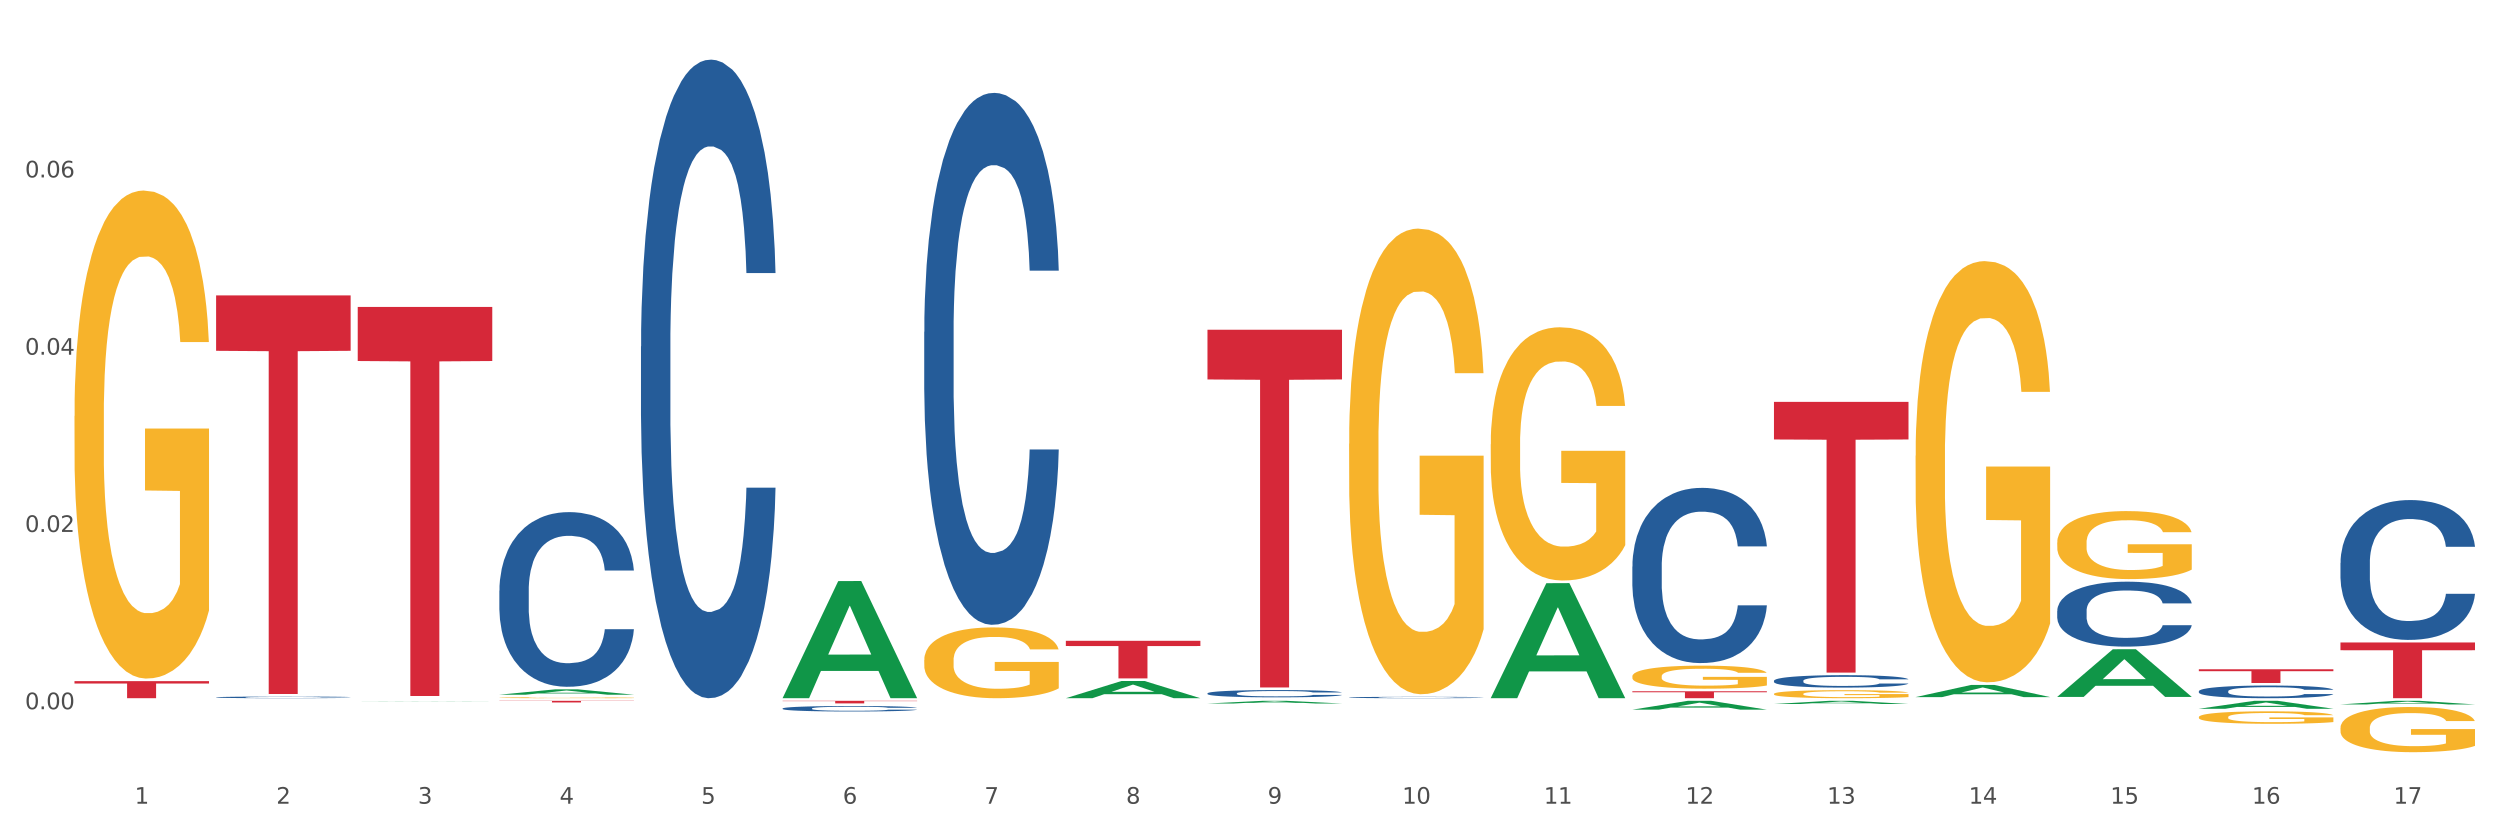 <?xml version="1.0" encoding="utf-8" standalone="no"?>
<!DOCTYPE svg PUBLIC "-//W3C//DTD SVG 1.1//EN"
  "http://www.w3.org/Graphics/SVG/1.1/DTD/svg11.dtd">
<svg xmlns:xlink="http://www.w3.org/1999/xlink" width="1080pt" height="360pt" viewBox="0 0 1080 360" xmlns="http://www.w3.org/2000/svg" version="1.1">
 <rect x="0" y="0" width="1080" height="360" fill="#333333" stroke="none"/>
 <defs>
  <style type="text/css">*{stroke-linejoin: round; stroke-linecap: butt}</style>
 </defs>
 <g id="figure_1">
  <g id="patch_1">
   <path d="M 0 360 
L 1080 360 
L 1080 0 
L 0 0 
z
" style="fill: #ffffff; stroke: #ffffff; stroke-linejoin: miter"/>
  </g>
  <g id="axes_1">
   <g id="matplotlib.axis_1">
    <g id="xtick_1">
     <g id="text_1">
      <!-- 1 -->
      <g style="fill: #4d4d4d" transform="translate(58.182 347.204) scale(0.096 -0.096)">
       <defs>
        <path id="DejaVuSans-31" d="M 794 531 
L 1825 531 
L 1825 4091 
L 703 3866 
L 703 4441 
L 1819 4666 
L 2450 4666 
L 2450 531 
L 3481 531 
L 3481 0 
L 794 0 
L 794 531 
z
" transform="scale(0.016)"/>
       </defs>
       <use xlink:href="#DejaVuSans-31"/>
      </g>
     </g>
    </g>
    <g id="xtick_2">
     <g id="text_2">
      <!-- 2 -->
      <g style="fill: #4d4d4d" transform="translate(119.364 347.204) scale(0.096 -0.096)">
       <defs>
        <path id="DejaVuSans-32" d="M 1228 531 
L 3431 531 
L 3431 0 
L 469 0 
L 469 531 
Q 828 903 1448 1529 
Q 2069 2156 2228 2338 
Q 2531 2678 2651 2914 
Q 2772 3150 2772 3378 
Q 2772 3750 2511 3984 
Q 2250 4219 1831 4219 
Q 1534 4219 1204 4116 
Q 875 4013 500 3803 
L 500 4441 
Q 881 4594 1212 4672 
Q 1544 4750 1819 4750 
Q 2544 4750 2975 4387 
Q 3406 4025 3406 3419 
Q 3406 3131 3298 2873 
Q 3191 2616 2906 2266 
Q 2828 2175 2409 1742 
Q 1991 1309 1228 531 
z
" transform="scale(0.016)"/>
       </defs>
       <use xlink:href="#DejaVuSans-32"/>
      </g>
     </g>
    </g>
    <g id="xtick_3">
     <g id="text_3">
      <!-- 3 -->
      <g style="fill: #4d4d4d" transform="translate(180.545 347.204) scale(0.096 -0.096)">
       <defs>
        <path id="DejaVuSans-33" d="M 2597 2516 
Q 3050 2419 3304 2112 
Q 3559 1806 3559 1356 
Q 3559 666 3084 287 
Q 2609 -91 1734 -91 
Q 1441 -91 1130 -33 
Q 819 25 488 141 
L 488 750 
Q 750 597 1062 519 
Q 1375 441 1716 441 
Q 2309 441 2620 675 
Q 2931 909 2931 1356 
Q 2931 1769 2642 2001 
Q 2353 2234 1838 2234 
L 1294 2234 
L 1294 2753 
L 1863 2753 
Q 2328 2753 2575 2939 
Q 2822 3125 2822 3475 
Q 2822 3834 2567 4026 
Q 2313 4219 1838 4219 
Q 1578 4219 1281 4162 
Q 984 4106 628 3988 
L 628 4550 
Q 988 4650 1302 4700 
Q 1616 4750 1894 4750 
Q 2613 4750 3031 4423 
Q 3450 4097 3450 3541 
Q 3450 3153 3228 2886 
Q 3006 2619 2597 2516 
z
" transform="scale(0.016)"/>
       </defs>
       <use xlink:href="#DejaVuSans-33"/>
      </g>
     </g>
    </g>
    <g id="xtick_4">
     <g id="text_4">
      <!-- 4 -->
      <g style="fill: #4d4d4d" transform="translate(241.726 347.204) scale(0.096 -0.096)">
       <defs>
        <path id="DejaVuSans-34" d="M 2419 4116 
L 825 1625 
L 2419 1625 
L 2419 4116 
z
M 2253 4666 
L 3047 4666 
L 3047 1625 
L 3713 1625 
L 3713 1100 
L 3047 1100 
L 3047 0 
L 2419 0 
L 2419 1100 
L 313 1100 
L 313 1709 
L 2253 4666 
z
" transform="scale(0.016)"/>
       </defs>
       <use xlink:href="#DejaVuSans-34"/>
      </g>
     </g>
    </g>
    <g id="xtick_5">
     <g id="text_5">
      <!-- 5 -->
      <g style="fill: #4d4d4d" transform="translate(302.908 347.204) scale(0.096 -0.096)">
       <defs>
        <path id="DejaVuSans-35" d="M 691 4666 
L 3169 4666 
L 3169 4134 
L 1269 4134 
L 1269 2991 
Q 1406 3038 1543 3061 
Q 1681 3084 1819 3084 
Q 2600 3084 3056 2656 
Q 3513 2228 3513 1497 
Q 3513 744 3044 326 
Q 2575 -91 1722 -91 
Q 1428 -91 1123 -41 
Q 819 9 494 109 
L 494 744 
Q 775 591 1075 516 
Q 1375 441 1709 441 
Q 2250 441 2565 725 
Q 2881 1009 2881 1497 
Q 2881 1984 2565 2268 
Q 2250 2553 1709 2553 
Q 1456 2553 1204 2497 
Q 953 2441 691 2322 
L 691 4666 
z
" transform="scale(0.016)"/>
       </defs>
       <use xlink:href="#DejaVuSans-35"/>
      </g>
     </g>
    </g>
    <g id="xtick_6">
     <g id="text_6">
      <!-- 6 -->
      <g style="fill: #4d4d4d" transform="translate(364.089 347.204) scale(0.096 -0.096)">
       <defs>
        <path id="DejaVuSans-36" d="M 2113 2584 
Q 1688 2584 1439 2293 
Q 1191 2003 1191 1497 
Q 1191 994 1439 701 
Q 1688 409 2113 409 
Q 2538 409 2786 701 
Q 3034 994 3034 1497 
Q 3034 2003 2786 2293 
Q 2538 2584 2113 2584 
z
M 3366 4563 
L 3366 3988 
Q 3128 4100 2886 4159 
Q 2644 4219 2406 4219 
Q 1781 4219 1451 3797 
Q 1122 3375 1075 2522 
Q 1259 2794 1537 2939 
Q 1816 3084 2150 3084 
Q 2853 3084 3261 2657 
Q 3669 2231 3669 1497 
Q 3669 778 3244 343 
Q 2819 -91 2113 -91 
Q 1303 -91 875 529 
Q 447 1150 447 2328 
Q 447 3434 972 4092 
Q 1497 4750 2381 4750 
Q 2619 4750 2861 4703 
Q 3103 4656 3366 4563 
z
" transform="scale(0.016)"/>
       </defs>
       <use xlink:href="#DejaVuSans-36"/>
      </g>
     </g>
    </g>
    <g id="xtick_7">
     <g id="text_7">
      <!-- 7 -->
      <g style="fill: #4d4d4d" transform="translate(425.271 347.204) scale(0.096 -0.096)">
       <defs>
        <path id="DejaVuSans-37" d="M 525 4666 
L 3525 4666 
L 3525 4397 
L 1831 0 
L 1172 0 
L 2766 4134 
L 525 4134 
L 525 4666 
z
" transform="scale(0.016)"/>
       </defs>
       <use xlink:href="#DejaVuSans-37"/>
      </g>
     </g>
    </g>
    <g id="xtick_8">
     <g id="text_8">
      <!-- 8 -->
      <g style="fill: #4d4d4d" transform="translate(486.452 347.204) scale(0.096 -0.096)">
       <defs>
        <path id="DejaVuSans-38" d="M 2034 2216 
Q 1584 2216 1326 1975 
Q 1069 1734 1069 1313 
Q 1069 891 1326 650 
Q 1584 409 2034 409 
Q 2484 409 2743 651 
Q 3003 894 3003 1313 
Q 3003 1734 2745 1975 
Q 2488 2216 2034 2216 
z
M 1403 2484 
Q 997 2584 770 2862 
Q 544 3141 544 3541 
Q 544 4100 942 4425 
Q 1341 4750 2034 4750 
Q 2731 4750 3128 4425 
Q 3525 4100 3525 3541 
Q 3525 3141 3298 2862 
Q 3072 2584 2669 2484 
Q 3125 2378 3379 2068 
Q 3634 1759 3634 1313 
Q 3634 634 3220 271 
Q 2806 -91 2034 -91 
Q 1263 -91 848 271 
Q 434 634 434 1313 
Q 434 1759 690 2068 
Q 947 2378 1403 2484 
z
M 1172 3481 
Q 1172 3119 1398 2916 
Q 1625 2713 2034 2713 
Q 2441 2713 2670 2916 
Q 2900 3119 2900 3481 
Q 2900 3844 2670 4047 
Q 2441 4250 2034 4250 
Q 1625 4250 1398 4047 
Q 1172 3844 1172 3481 
z
" transform="scale(0.016)"/>
       </defs>
       <use xlink:href="#DejaVuSans-38"/>
      </g>
     </g>
    </g>
    <g id="xtick_9">
     <g id="text_9">
      <!-- 9 -->
      <g style="fill: #4d4d4d" transform="translate(547.634 347.204) scale(0.096 -0.096)">
       <defs>
        <path id="DejaVuSans-39" d="M 703 97 
L 703 672 
Q 941 559 1184 500 
Q 1428 441 1663 441 
Q 2288 441 2617 861 
Q 2947 1281 2994 2138 
Q 2813 1869 2534 1725 
Q 2256 1581 1919 1581 
Q 1219 1581 811 2004 
Q 403 2428 403 3163 
Q 403 3881 828 4315 
Q 1253 4750 1959 4750 
Q 2769 4750 3195 4129 
Q 3622 3509 3622 2328 
Q 3622 1225 3098 567 
Q 2575 -91 1691 -91 
Q 1453 -91 1209 -44 
Q 966 3 703 97 
z
M 1959 2075 
Q 2384 2075 2632 2365 
Q 2881 2656 2881 3163 
Q 2881 3666 2632 3958 
Q 2384 4250 1959 4250 
Q 1534 4250 1286 3958 
Q 1038 3666 1038 3163 
Q 1038 2656 1286 2365 
Q 1534 2075 1959 2075 
z
" transform="scale(0.016)"/>
       </defs>
       <use xlink:href="#DejaVuSans-39"/>
      </g>
     </g>
    </g>
    <g id="xtick_10">
     <g id="text_10">
      <!-- 10 -->
      <g style="fill: #4d4d4d" transform="translate(605.761 347.204) scale(0.096 -0.096)">
       <defs>
        <path id="DejaVuSans-30" d="M 2034 4250 
Q 1547 4250 1301 3770 
Q 1056 3291 1056 2328 
Q 1056 1369 1301 889 
Q 1547 409 2034 409 
Q 2525 409 2770 889 
Q 3016 1369 3016 2328 
Q 3016 3291 2770 3770 
Q 2525 4250 2034 4250 
z
M 2034 4750 
Q 2819 4750 3233 4129 
Q 3647 3509 3647 2328 
Q 3647 1150 3233 529 
Q 2819 -91 2034 -91 
Q 1250 -91 836 529 
Q 422 1150 422 2328 
Q 422 3509 836 4129 
Q 1250 4750 2034 4750 
z
" transform="scale(0.016)"/>
       </defs>
       <use xlink:href="#DejaVuSans-31"/>
       <use xlink:href="#DejaVuSans-30" transform="translate(63.623 0)"/>
      </g>
     </g>
    </g>
    <g id="xtick_11">
     <g id="text_11">
      <!-- 11 -->
      <g style="fill: #4d4d4d" transform="translate(666.942 347.204) scale(0.096 -0.096)">
       <use xlink:href="#DejaVuSans-31"/>
       <use xlink:href="#DejaVuSans-31" transform="translate(63.623 0)"/>
      </g>
     </g>
    </g>
    <g id="xtick_12">
     <g id="text_12">
      <!-- 12 -->
      <g style="fill: #4d4d4d" transform="translate(728.124 347.204) scale(0.096 -0.096)">
       <use xlink:href="#DejaVuSans-31"/>
       <use xlink:href="#DejaVuSans-32" transform="translate(63.623 0)"/>
      </g>
     </g>
    </g>
    <g id="xtick_13">
     <g id="text_13">
      <!-- 13 -->
      <g style="fill: #4d4d4d" transform="translate(789.305 347.204) scale(0.096 -0.096)">
       <use xlink:href="#DejaVuSans-31"/>
       <use xlink:href="#DejaVuSans-33" transform="translate(63.623 0)"/>
      </g>
     </g>
    </g>
    <g id="xtick_14">
     <g id="text_14">
      <!-- 14 -->
      <g style="fill: #4d4d4d" transform="translate(850.487 347.204) scale(0.096 -0.096)">
       <use xlink:href="#DejaVuSans-31"/>
       <use xlink:href="#DejaVuSans-34" transform="translate(63.623 0)"/>
      </g>
     </g>
    </g>
    <g id="xtick_15">
     <g id="text_15">
      <!-- 15 -->
      <g style="fill: #4d4d4d" transform="translate(911.668 347.204) scale(0.096 -0.096)">
       <use xlink:href="#DejaVuSans-31"/>
       <use xlink:href="#DejaVuSans-35" transform="translate(63.623 0)"/>
      </g>
     </g>
    </g>
    <g id="xtick_16">
     <g id="text_16">
      <!-- 16 -->
      <g style="fill: #4d4d4d" transform="translate(972.849 347.204) scale(0.096 -0.096)">
       <use xlink:href="#DejaVuSans-31"/>
       <use xlink:href="#DejaVuSans-36" transform="translate(63.623 0)"/>
      </g>
     </g>
    </g>
    <g id="xtick_17">
     <g id="text_17">
      <!-- 17 -->
      <g style="fill: #4d4d4d" transform="translate(1034.031 347.204) scale(0.096 -0.096)">
       <use xlink:href="#DejaVuSans-31"/>
       <use xlink:href="#DejaVuSans-37" transform="translate(63.623 0)"/>
      </g>
     </g>
    </g>
    <g id="xtick_18"/>
    <g id="xtick_19"/>
    <g id="xtick_20"/>
    <g id="xtick_21"/>
    <g id="xtick_22"/>
    <g id="xtick_23"/>
    <g id="xtick_24"/>
    <g id="xtick_25"/>
    <g id="xtick_26"/>
    <g id="xtick_27"/>
    <g id="xtick_28"/>
    <g id="xtick_29"/>
    <g id="xtick_30"/>
    <g id="xtick_31"/>
    <g id="xtick_32"/>
    <g id="xtick_33"/>
   </g>
   <g id="matplotlib.axis_2">
    <g id="ytick_1">
     <g id="text_18">
      <!-- 0.00 -->
      <g style="fill: #4d4d4d" transform="translate(10.8 306.387) scale(0.096 -0.096)">
       <defs>
        <path id="DejaVuSans-2e" d="M 684 794 
L 1344 794 
L 1344 0 
L 684 0 
L 684 794 
z
" transform="scale(0.016)"/>
       </defs>
       <use xlink:href="#DejaVuSans-30"/>
       <use xlink:href="#DejaVuSans-2e" transform="translate(63.623 0)"/>
       <use xlink:href="#DejaVuSans-30" transform="translate(95.41 0)"/>
       <use xlink:href="#DejaVuSans-30" transform="translate(159.033 0)"/>
      </g>
     </g>
    </g>
    <g id="ytick_2">
     <g id="text_19">
      <!-- 0.02 -->
      <g style="fill: #4d4d4d" transform="translate(10.8 229.809) scale(0.096 -0.096)">
       <use xlink:href="#DejaVuSans-30"/>
       <use xlink:href="#DejaVuSans-2e" transform="translate(63.623 0)"/>
       <use xlink:href="#DejaVuSans-30" transform="translate(95.41 0)"/>
       <use xlink:href="#DejaVuSans-32" transform="translate(159.033 0)"/>
      </g>
     </g>
    </g>
    <g id="ytick_3">
     <g id="text_20">
      <!-- 0.04 -->
      <g style="fill: #4d4d4d" transform="translate(10.8 153.231) scale(0.096 -0.096)">
       <use xlink:href="#DejaVuSans-30"/>
       <use xlink:href="#DejaVuSans-2e" transform="translate(63.623 0)"/>
       <use xlink:href="#DejaVuSans-30" transform="translate(95.41 0)"/>
       <use xlink:href="#DejaVuSans-34" transform="translate(159.033 0)"/>
      </g>
     </g>
    </g>
    <g id="ytick_4">
     <g id="text_21">
      <!-- 0.06 -->
      <g style="fill: #4d4d4d" transform="translate(10.8 76.653) scale(0.096 -0.096)">
       <use xlink:href="#DejaVuSans-30"/>
       <use xlink:href="#DejaVuSans-2e" transform="translate(63.623 0)"/>
       <use xlink:href="#DejaVuSans-30" transform="translate(95.41 0)"/>
       <use xlink:href="#DejaVuSans-36" transform="translate(159.033 0)"/>
      </g>
     </g>
    </g>
    <g id="ytick_5"/>
    <g id="ytick_6"/>
    <g id="ytick_7"/>
    <g id="ytick_8"/>
   </g>
   <g id="PolyCollection_1">
    <path d="M 154.538 303.084 
L 154.598 303.084 
L 178.566 302.987 
L 188.512 302.987 
L 212.66 303.084 
L 201.156 303.084 
L 195.943 303.061 
L 171.196 303.061 
L 171.016 303.062 
L 165.983 303.084 
L 154.538 303.084 
L 154.538 303.084 
L 174.311 303.048 
L 192.827 303.048 
L 183.659 303.008 
L 183.539 303.008 
L 183.419 303.008 
L 174.251 303.048 
L 174.311 303.048 
L 154.538 303.084 
z
" clip-path="url(#p81b1b8a138)" style="fill: #109648"/>
    <path d="M 582.808 191.706 
L 582.876 191.522 
L 582.876 184.908 
L 583.014 179.213 
L 583.7 165.434 
L 584.729 154.043 
L 585.484 147.981 
L 586.239 143.02 
L 587.131 138.06 
L 588.229 132.916 
L 590.219 125.383 
L 591.454 121.525 
L 592.964 117.483 
L 595.709 111.604 
L 597.699 108.297 
L 599.757 105.541 
L 603.12 102.234 
L 605.316 100.764 
L 607.649 99.662 
L 610.462 98.927 
L 612.589 98.744 
L 617.256 99.295 
L 621.236 100.948 
L 623.157 102.234 
L 625.628 104.439 
L 626.931 105.909 
L 629.059 108.848 
L 631.254 112.706 
L 632.764 116.013 
L 635.029 122.26 
L 636.744 128.506 
L 638.322 136.223 
L 639.146 141.55 
L 639.764 146.511 
L 640.312 152.206 
L 640.861 161.209 
L 628.51 161.209 
L 628.029 154.778 
L 627.274 148.716 
L 626.176 142.836 
L 625.216 139.162 
L 623.569 134.569 
L 622.059 131.63 
L 620.481 129.425 
L 618.56 127.588 
L 617.05 126.669 
L 614.923 125.934 
L 610.737 126.118 
L 607.923 127.588 
L 606.002 129.425 
L 604.767 131.078 
L 603.669 132.916 
L 602.433 135.488 
L 600.992 139.346 
L 599.963 142.836 
L 598.934 147.246 
L 598.11 151.655 
L 597.355 156.799 
L 596.738 162.311 
L 596.258 168.006 
L 595.846 174.988 
L 595.503 186.562 
L 595.503 211.732 
L 595.64 217.427 
L 595.983 224.96 
L 596.395 230.655 
L 597.081 237.453 
L 597.699 242.046 
L 598.865 248.66 
L 600.169 254.171 
L 601.198 257.662 
L 602.228 260.601 
L 604.012 264.643 
L 606.002 267.95 
L 607.717 269.971 
L 610.05 271.808 
L 611.629 272.543 
L 613.001 272.911 
L 616.364 272.911 
L 618.765 272.359 
L 621.442 271.073 
L 623.5 269.42 
L 625.216 267.399 
L 627.137 264.092 
L 628.372 260.969 
L 628.372 222.571 
L 613.276 222.387 
L 613.276 196.85 
L 640.93 196.85 
L 640.93 271.808 
L 639.764 275.666 
L 638.46 279.157 
L 637.087 282.28 
L 635.029 286.139 
L 632.558 289.813 
L 630.362 292.385 
L 628.029 294.59 
L 625.284 296.611 
L 621.716 298.448 
L 619.52 299.183 
L 616.775 299.734 
L 613.55 299.918 
L 610.737 299.55 
L 607.992 298.632 
L 605.11 296.978 
L 602.296 294.59 
L 600.169 292.201 
L 598.042 289.262 
L 595.777 285.404 
L 593.993 281.729 
L 592.621 278.422 
L 591.111 274.197 
L 589.464 268.685 
L 588.229 263.725 
L 587.131 258.58 
L 585.964 251.966 
L 585.141 246.271 
L 584.317 239.106 
L 583.837 233.778 
L 583.288 225.511 
L 582.876 213.936 
L 582.808 191.706 
z
" clip-path="url(#p81b1b8a138)" style="fill: #f7b32b"/>
    <path d="M 643.989 191.935 
L 644.058 191.836 
L 644.058 188.239 
L 644.195 185.141 
L 644.881 177.647 
L 645.911 171.453 
L 646.665 168.155 
L 647.42 165.458 
L 648.312 162.76 
L 649.41 159.962 
L 651.4 155.866 
L 652.635 153.768 
L 654.145 151.569 
L 656.89 148.372 
L 658.88 146.574 
L 660.939 145.075 
L 664.301 143.276 
L 666.497 142.477 
L 668.83 141.878 
L 671.644 141.478 
L 673.771 141.378 
L 678.437 141.678 
L 682.417 142.577 
L 684.339 143.276 
L 686.809 144.475 
L 688.113 145.275 
L 690.24 146.873 
L 692.436 148.972 
L 693.946 150.77 
L 696.21 154.167 
L 697.926 157.564 
L 699.504 161.761 
L 700.327 164.658 
L 700.945 167.356 
L 701.494 170.454 
L 702.043 175.349 
L 689.691 175.349 
L 689.211 171.852 
L 688.456 168.555 
L 687.358 165.358 
L 686.397 163.36 
L 684.75 160.862 
L 683.241 159.263 
L 681.662 158.064 
L 679.741 157.065 
L 678.231 156.565 
L 676.104 156.166 
L 671.918 156.265 
L 669.105 157.065 
L 667.183 158.064 
L 665.948 158.963 
L 664.85 159.962 
L 663.615 161.361 
L 662.174 163.459 
L 661.145 165.358 
L 660.115 167.756 
L 659.292 170.154 
L 658.537 172.951 
L 657.919 175.949 
L 657.439 179.046 
L 657.027 182.843 
L 656.684 189.138 
L 656.684 202.826 
L 656.821 205.924 
L 657.164 210.02 
L 657.576 213.118 
L 658.262 216.814 
L 658.88 219.312 
L 660.047 222.909 
L 661.35 225.907 
L 662.38 227.805 
L 663.409 229.404 
L 665.193 231.602 
L 667.183 233.4 
L 668.899 234.5 
L 671.232 235.499 
L 672.81 235.898 
L 674.183 236.098 
L 677.545 236.098 
L 679.947 235.798 
L 682.623 235.099 
L 684.682 234.2 
L 686.397 233.101 
L 688.319 231.302 
L 689.554 229.604 
L 689.554 208.721 
L 674.457 208.621 
L 674.457 194.733 
L 702.112 194.733 
L 702.112 235.499 
L 700.945 237.597 
L 699.641 239.495 
L 698.269 241.194 
L 696.21 243.292 
L 693.74 245.29 
L 691.544 246.689 
L 689.211 247.888 
L 686.466 248.987 
L 682.898 249.987 
L 680.702 250.386 
L 677.957 250.686 
L 674.732 250.786 
L 671.918 250.586 
L 669.173 250.086 
L 666.291 249.187 
L 663.478 247.888 
L 661.35 246.589 
L 659.223 244.991 
L 656.959 242.892 
L 655.174 240.894 
L 653.802 239.096 
L 652.292 236.798 
L 650.645 233.8 
L 649.41 231.102 
L 648.312 228.305 
L 647.146 224.708 
L 646.322 221.61 
L 645.499 217.714 
L 645.018 214.816 
L 644.47 210.32 
L 644.058 204.025 
L 643.989 191.935 
z
" clip-path="url(#p81b1b8a138)" style="fill: #f7b32b"/>
    <path d="M 705.171 292.163 
L 705.239 292.154 
L 705.239 291.826 
L 705.376 291.544 
L 706.063 290.862 
L 707.092 290.297 
L 707.847 289.997 
L 708.602 289.751 
L 709.494 289.506 
L 710.592 289.251 
L 712.582 288.878 
L 713.817 288.687 
L 715.327 288.487 
L 718.071 288.195 
L 720.061 288.032 
L 722.12 287.895 
L 725.483 287.731 
L 727.678 287.659 
L 730.012 287.604 
L 732.825 287.568 
L 734.952 287.558 
L 739.619 287.586 
L 743.599 287.668 
L 745.52 287.731 
L 747.99 287.841 
L 749.294 287.913 
L 751.421 288.059 
L 753.617 288.25 
L 755.127 288.414 
L 757.391 288.723 
L 759.107 289.033 
L 760.685 289.415 
L 761.509 289.679 
L 762.126 289.924 
L 762.675 290.206 
L 763.224 290.652 
L 750.872 290.652 
L 750.392 290.334 
L 749.637 290.033 
L 748.539 289.742 
L 747.579 289.56 
L 745.932 289.333 
L 744.422 289.187 
L 742.844 289.078 
L 740.922 288.987 
L 739.413 288.942 
L 737.285 288.905 
L 733.099 288.914 
L 730.286 288.987 
L 728.365 289.078 
L 727.129 289.16 
L 726.031 289.251 
L 724.796 289.378 
L 723.355 289.569 
L 722.326 289.742 
L 721.297 289.961 
L 720.473 290.179 
L 719.718 290.434 
L 719.101 290.707 
L 718.62 290.989 
L 718.209 291.335 
L 717.866 291.908 
L 717.866 293.155 
L 718.003 293.437 
L 718.346 293.81 
L 718.758 294.092 
L 719.444 294.429 
L 720.061 294.656 
L 721.228 294.984 
L 722.532 295.257 
L 723.561 295.429 
L 724.59 295.575 
L 726.375 295.775 
L 728.365 295.939 
L 730.08 296.039 
L 732.413 296.13 
L 733.992 296.167 
L 735.364 296.185 
L 738.726 296.185 
L 741.128 296.157 
L 743.804 296.094 
L 745.863 296.012 
L 747.579 295.912 
L 749.5 295.748 
L 750.735 295.593 
L 750.735 293.691 
L 735.638 293.682 
L 735.638 292.418 
L 763.293 292.418 
L 763.293 296.13 
L 762.126 296.321 
L 760.823 296.494 
L 759.45 296.649 
L 757.391 296.84 
L 754.921 297.022 
L 752.725 297.149 
L 750.392 297.258 
L 747.647 297.359 
L 744.079 297.45 
L 741.883 297.486 
L 739.138 297.513 
L 735.913 297.522 
L 733.099 297.504 
L 730.355 297.459 
L 727.473 297.377 
L 724.659 297.258 
L 722.532 297.14 
L 720.405 296.995 
L 718.14 296.803 
L 716.356 296.621 
L 714.983 296.458 
L 713.474 296.248 
L 711.827 295.975 
L 710.592 295.73 
L 709.494 295.475 
L 708.327 295.147 
L 707.504 294.865 
L 706.68 294.51 
L 706.2 294.247 
L 705.651 293.837 
L 705.239 293.264 
L 705.171 292.163 
z
" clip-path="url(#p81b1b8a138)" style="fill: #f7b32b"/>
    <path d="M 766.352 299.761 
L 766.421 299.758 
L 766.421 299.644 
L 766.558 299.546 
L 767.244 299.307 
L 768.273 299.11 
L 769.028 299.006 
L 769.783 298.92 
L 770.675 298.834 
L 771.773 298.745 
L 773.763 298.615 
L 774.998 298.548 
L 776.508 298.479 
L 779.253 298.377 
L 781.243 298.32 
L 783.301 298.272 
L 786.664 298.215 
L 788.86 298.19 
L 791.193 298.171 
L 794.006 298.158 
L 796.134 298.155 
L 800.8 298.164 
L 804.78 298.193 
L 806.701 298.215 
L 809.172 298.253 
L 810.476 298.278 
L 812.603 298.329 
L 814.799 298.396 
L 816.308 298.453 
L 818.573 298.561 
L 820.288 298.669 
L 821.867 298.802 
L 822.69 298.895 
L 823.308 298.98 
L 823.857 299.079 
L 824.406 299.234 
L 812.054 299.234 
L 811.574 299.123 
L 810.819 299.018 
L 809.721 298.917 
L 808.76 298.853 
L 807.113 298.774 
L 805.603 298.723 
L 804.025 298.685 
L 802.104 298.653 
L 800.594 298.637 
L 798.467 298.625 
L 794.281 298.628 
L 791.467 298.653 
L 789.546 298.685 
L 788.311 298.714 
L 787.213 298.745 
L 785.978 298.79 
L 784.537 298.856 
L 783.507 298.917 
L 782.478 298.993 
L 781.655 299.069 
L 780.9 299.158 
L 780.282 299.253 
L 779.802 299.352 
L 779.39 299.472 
L 779.047 299.673 
L 779.047 300.108 
L 779.184 300.206 
L 779.527 300.336 
L 779.939 300.435 
L 780.625 300.552 
L 781.243 300.632 
L 782.409 300.746 
L 783.713 300.841 
L 784.743 300.901 
L 785.772 300.952 
L 787.556 301.022 
L 789.546 301.079 
L 791.262 301.114 
L 793.595 301.146 
L 795.173 301.159 
L 796.545 301.165 
L 799.908 301.165 
L 802.31 301.156 
L 804.986 301.133 
L 807.044 301.105 
L 808.76 301.07 
L 810.681 301.013 
L 811.917 300.959 
L 811.917 300.295 
L 796.82 300.292 
L 796.82 299.85 
L 824.474 299.85 
L 824.474 301.146 
L 823.308 301.213 
L 822.004 301.273 
L 820.632 301.327 
L 818.573 301.394 
L 816.103 301.457 
L 813.907 301.502 
L 811.574 301.54 
L 808.829 301.575 
L 805.26 301.606 
L 803.064 301.619 
L 800.32 301.629 
L 797.094 301.632 
L 794.281 301.626 
L 791.536 301.61 
L 788.654 301.581 
L 785.84 301.54 
L 783.713 301.498 
L 781.586 301.448 
L 779.321 301.381 
L 777.537 301.317 
L 776.165 301.26 
L 774.655 301.187 
L 773.008 301.092 
L 771.773 301.006 
L 770.675 300.917 
L 769.509 300.803 
L 768.685 300.705 
L 767.862 300.581 
L 767.381 300.489 
L 766.832 300.346 
L 766.421 300.146 
L 766.352 299.761 
z
" clip-path="url(#p81b1b8a138)" style="fill: #f7b32b"/>
    <path d="M 827.533 196.886 
L 827.602 196.719 
L 827.602 190.737 
L 827.739 185.585 
L 828.425 173.121 
L 829.455 162.818 
L 830.21 157.334 
L 830.964 152.847 
L 831.857 148.36 
L 832.954 143.706 
L 834.945 136.893 
L 836.18 133.403 
L 837.689 129.747 
L 840.434 124.429 
L 842.424 121.438 
L 844.483 118.945 
L 847.845 115.954 
L 850.041 114.624 
L 852.374 113.627 
L 855.188 112.962 
L 857.315 112.796 
L 861.981 113.295 
L 865.961 114.79 
L 867.883 115.954 
L 870.353 117.948 
L 871.657 119.277 
L 873.784 121.936 
L 875.98 125.426 
L 877.49 128.417 
L 879.754 134.068 
L 881.47 139.718 
L 883.048 146.698 
L 883.872 151.517 
L 884.489 156.004 
L 885.038 161.156 
L 885.587 169.299 
L 873.235 169.299 
L 872.755 163.482 
L 872 157.998 
L 870.902 152.68 
L 869.941 149.357 
L 868.295 145.202 
L 866.785 142.543 
L 865.207 140.549 
L 863.285 138.887 
L 861.775 138.056 
L 859.648 137.391 
L 855.462 137.558 
L 852.649 138.887 
L 850.727 140.549 
L 849.492 142.045 
L 848.394 143.706 
L 847.159 146.033 
L 845.718 149.523 
L 844.689 152.68 
L 843.659 156.669 
L 842.836 160.657 
L 842.081 165.311 
L 841.464 170.296 
L 840.983 175.448 
L 840.571 181.763 
L 840.228 192.232 
L 840.228 215 
L 840.366 220.152 
L 840.709 226.965 
L 841.12 232.117 
L 841.807 238.266 
L 842.424 242.42 
L 843.591 248.403 
L 844.895 253.389 
L 845.924 256.546 
L 846.953 259.205 
L 848.737 262.861 
L 850.727 265.852 
L 852.443 267.681 
L 854.776 269.342 
L 856.354 270.007 
L 857.727 270.339 
L 861.089 270.339 
L 863.491 269.841 
L 866.167 268.678 
L 868.226 267.182 
L 869.941 265.354 
L 871.863 262.363 
L 873.098 259.537 
L 873.098 224.805 
L 858.001 224.639 
L 858.001 201.539 
L 885.656 201.539 
L 885.656 269.342 
L 884.489 272.832 
L 883.185 275.99 
L 881.813 278.815 
L 879.754 282.305 
L 877.284 285.629 
L 875.088 287.955 
L 872.755 289.949 
L 870.01 291.777 
L 866.442 293.439 
L 864.246 294.104 
L 861.501 294.602 
L 858.276 294.769 
L 855.462 294.436 
L 852.717 293.605 
L 849.835 292.11 
L 847.022 289.949 
L 844.895 287.789 
L 842.767 285.13 
L 840.503 281.64 
L 838.719 278.316 
L 837.346 275.325 
L 835.837 271.503 
L 834.19 266.517 
L 832.954 262.03 
L 831.857 257.377 
L 830.69 251.394 
L 829.867 246.243 
L 829.043 239.761 
L 828.563 234.942 
L 828.014 227.464 
L 827.602 216.994 
L 827.533 196.886 
z
" clip-path="url(#p81b1b8a138)" style="fill: #f7b32b"/>
    <path d="M 888.715 234.366 
L 888.783 234.339 
L 888.783 233.373 
L 888.921 232.541 
L 889.607 230.528 
L 890.636 228.864 
L 891.391 227.978 
L 892.146 227.253 
L 893.038 226.528 
L 894.136 225.777 
L 896.126 224.676 
L 897.361 224.113 
L 898.871 223.522 
L 901.616 222.663 
L 903.606 222.18 
L 905.664 221.778 
L 909.027 221.295 
L 911.223 221.08 
L 913.556 220.919 
L 916.369 220.811 
L 918.497 220.785 
L 923.163 220.865 
L 927.143 221.107 
L 929.064 221.295 
L 931.535 221.617 
L 932.838 221.831 
L 934.966 222.261 
L 937.162 222.824 
L 938.671 223.308 
L 940.936 224.22 
L 942.651 225.133 
L 944.23 226.26 
L 945.053 227.038 
L 945.671 227.763 
L 946.22 228.595 
L 946.769 229.91 
L 934.417 229.91 
L 933.936 228.971 
L 933.182 228.085 
L 932.084 227.226 
L 931.123 226.689 
L 929.476 226.018 
L 927.966 225.589 
L 926.388 225.267 
L 924.467 224.999 
L 922.957 224.864 
L 920.83 224.757 
L 916.644 224.784 
L 913.83 224.999 
L 911.909 225.267 
L 910.674 225.508 
L 909.576 225.777 
L 908.341 226.153 
L 906.899 226.716 
L 905.87 227.226 
L 904.841 227.87 
L 904.017 228.515 
L 903.263 229.266 
L 902.645 230.071 
L 902.165 230.903 
L 901.753 231.923 
L 901.41 233.614 
L 901.41 237.291 
L 901.547 238.123 
L 901.89 239.224 
L 902.302 240.056 
L 902.988 241.049 
L 903.606 241.72 
L 904.772 242.686 
L 906.076 243.492 
L 907.105 244.002 
L 908.135 244.431 
L 909.919 245.021 
L 911.909 245.505 
L 913.624 245.8 
L 915.958 246.068 
L 917.536 246.176 
L 918.908 246.229 
L 922.271 246.229 
L 924.672 246.149 
L 927.349 245.961 
L 929.407 245.719 
L 931.123 245.424 
L 933.044 244.941 
L 934.279 244.485 
L 934.279 238.875 
L 919.183 238.848 
L 919.183 235.117 
L 946.837 235.117 
L 946.837 246.068 
L 945.671 246.632 
L 944.367 247.142 
L 942.994 247.598 
L 940.936 248.162 
L 938.465 248.699 
L 936.269 249.074 
L 933.936 249.396 
L 931.191 249.692 
L 927.623 249.96 
L 925.427 250.067 
L 922.682 250.148 
L 919.457 250.175 
L 916.644 250.121 
L 913.899 249.987 
L 911.017 249.745 
L 908.203 249.396 
L 906.076 249.048 
L 903.949 248.618 
L 901.684 248.054 
L 899.9 247.518 
L 898.528 247.034 
L 897.018 246.417 
L 895.371 245.612 
L 894.136 244.887 
L 893.038 244.136 
L 891.871 243.169 
L 891.048 242.337 
L 890.224 241.291 
L 889.744 240.512 
L 889.195 239.304 
L 888.783 237.613 
L 888.715 234.366 
z
" clip-path="url(#p81b1b8a138)" style="fill: #f7b32b"/>
    <path d="M 949.896 309.788 
L 949.965 309.783 
L 949.965 309.606 
L 950.102 309.453 
L 950.788 309.084 
L 951.818 308.779 
L 952.572 308.616 
L 953.327 308.483 
L 954.219 308.35 
L 955.317 308.212 
L 957.307 308.01 
L 958.543 307.907 
L 960.052 307.799 
L 962.797 307.641 
L 964.787 307.552 
L 966.846 307.478 
L 970.208 307.39 
L 972.404 307.35 
L 974.737 307.321 
L 977.551 307.301 
L 979.678 307.296 
L 984.344 307.311 
L 988.324 307.355 
L 990.246 307.39 
L 992.716 307.449 
L 994.02 307.488 
L 996.147 307.567 
L 998.343 307.671 
L 999.853 307.759 
L 1002.117 307.927 
L 1003.833 308.094 
L 1005.411 308.301 
L 1006.234 308.444 
L 1006.852 308.577 
L 1007.401 308.729 
L 1007.95 308.971 
L 995.598 308.971 
L 995.118 308.798 
L 994.363 308.636 
L 993.265 308.478 
L 992.304 308.38 
L 990.657 308.257 
L 989.148 308.178 
L 987.569 308.119 
L 985.648 308.069 
L 984.138 308.045 
L 982.011 308.025 
L 977.825 308.03 
L 975.012 308.069 
L 973.09 308.119 
L 971.855 308.163 
L 970.757 308.212 
L 969.522 308.281 
L 968.081 308.385 
L 967.052 308.478 
L 966.022 308.596 
L 965.199 308.715 
L 964.444 308.853 
L 963.826 309 
L 963.346 309.153 
L 962.934 309.34 
L 962.591 309.65 
L 962.591 310.325 
L 962.728 310.478 
L 963.072 310.68 
L 963.483 310.832 
L 964.169 311.015 
L 964.787 311.138 
L 965.954 311.315 
L 967.257 311.463 
L 968.287 311.556 
L 969.316 311.635 
L 971.1 311.743 
L 973.09 311.832 
L 974.806 311.886 
L 977.139 311.936 
L 978.717 311.955 
L 980.09 311.965 
L 983.452 311.965 
L 985.854 311.95 
L 988.53 311.916 
L 990.589 311.872 
L 992.304 311.817 
L 994.226 311.729 
L 995.461 311.645 
L 995.461 310.616 
L 980.364 310.611 
L 980.364 309.926 
L 1008.019 309.926 
L 1008.019 311.936 
L 1006.852 312.039 
L 1005.548 312.133 
L 1004.176 312.216 
L 1002.117 312.32 
L 999.647 312.418 
L 997.451 312.487 
L 995.118 312.546 
L 992.373 312.6 
L 988.805 312.65 
L 986.609 312.669 
L 983.864 312.684 
L 980.639 312.689 
L 977.825 312.679 
L 975.08 312.655 
L 972.198 312.61 
L 969.385 312.546 
L 967.257 312.482 
L 965.13 312.403 
L 962.866 312.3 
L 961.082 312.202 
L 959.709 312.113 
L 958.199 312 
L 956.553 311.852 
L 955.317 311.719 
L 954.219 311.581 
L 953.053 311.404 
L 952.229 311.251 
L 951.406 311.059 
L 950.926 310.916 
L 950.377 310.694 
L 949.965 310.384 
L 949.896 309.788 
z
" clip-path="url(#p81b1b8a138)" style="fill: #f7b32b"/>
    <path d="M 1011.078 277.555 
L 1069.2 277.555 
L 1069.2 280.9 
L 1046.337 280.923 
L 1046.337 301.632 
L 1033.803 301.632 
L 1033.803 280.923 
L 1011.078 280.9 
L 1011.078 277.577 
L 1011.078 277.555 
z
" clip-path="url(#p81b1b8a138)" style="fill: #d62839"/>
    <path d="M 766.352 173.598 
L 824.474 173.598 
L 824.474 189.852 
L 801.611 189.961 
L 801.611 290.559 
L 789.078 290.559 
L 789.078 189.961 
L 766.352 189.852 
L 766.352 173.708 
L 766.352 173.598 
z
" clip-path="url(#p81b1b8a138)" style="fill: #d62839"/>
    <path d="M 705.171 298.63 
L 763.293 298.63 
L 763.293 299.047 
L 740.43 299.05 
L 740.43 301.632 
L 727.896 301.632 
L 727.896 299.05 
L 705.171 299.047 
L 705.171 298.633 
L 705.171 298.63 
z
" clip-path="url(#p81b1b8a138)" style="fill: #d62839"/>
    <path d="M 521.626 142.45 
L 579.749 142.45 
L 579.749 163.927 
L 556.885 164.073 
L 556.885 296.998 
L 544.352 296.998 
L 544.352 164.073 
L 521.626 163.927 
L 521.626 142.596 
L 521.626 142.45 
z
" clip-path="url(#p81b1b8a138)" style="fill: #d62839"/>
    <path d="M 460.445 276.827 
L 518.567 276.827 
L 518.567 279.085 
L 495.704 279.1 
L 495.704 293.073 
L 483.17 293.073 
L 483.17 279.1 
L 460.445 279.085 
L 460.445 276.842 
L 460.445 276.827 
z
" clip-path="url(#p81b1b8a138)" style="fill: #d62839"/>
    <path d="M 338.082 302.74 
L 396.204 302.74 
L 396.204 302.898 
L 373.341 302.899 
L 373.341 303.881 
L 360.808 303.881 
L 360.808 302.899 
L 338.082 302.898 
L 338.082 302.741 
L 338.082 302.74 
z
" clip-path="url(#p81b1b8a138)" style="fill: #d62839"/>
    <path d="M 215.719 302.74 
L 273.842 302.74 
L 273.842 302.842 
L 250.978 302.843 
L 250.978 303.476 
L 238.445 303.476 
L 238.445 302.843 
L 215.719 302.842 
L 215.719 302.74 
L 215.719 302.74 
z
" clip-path="url(#p81b1b8a138)" style="fill: #d62839"/>
    <path d="M 154.538 132.602 
L 212.66 132.602 
L 212.66 155.959 
L 189.797 156.117 
L 189.797 300.677 
L 177.263 300.677 
L 177.263 156.117 
L 154.538 155.959 
L 154.538 132.76 
L 154.538 132.602 
z
" clip-path="url(#p81b1b8a138)" style="fill: #d62839"/>
    <path d="M 93.356 127.623 
L 151.479 127.623 
L 151.479 151.551 
L 128.615 151.712 
L 128.615 299.807 
L 116.082 299.807 
L 116.082 151.712 
L 93.356 151.551 
L 93.356 127.784 
L 93.356 127.623 
z
" clip-path="url(#p81b1b8a138)" style="fill: #d62839"/>
    <path d="M 32.175 294.252 
L 90.297 294.252 
L 90.297 295.277 
L 67.434 295.284 
L 67.434 301.632 
L 54.901 301.632 
L 54.901 295.284 
L 32.175 295.277 
L 32.175 294.259 
L 32.175 294.252 
z
" clip-path="url(#p81b1b8a138)" style="fill: #d62839"/>
    <path d="M 1011.078 243.17 
L 1011.146 243.115 
L 1011.146 241.57 
L 1011.352 239.473 
L 1012.108 235.61 
L 1013.07 232.685 
L 1014.719 229.264 
L 1015.612 227.829 
L 1016.78 226.229 
L 1019.185 223.635 
L 1021.933 221.428 
L 1023.856 220.214 
L 1025.299 219.441 
L 1028.528 218.062 
L 1030.383 217.455 
L 1032.307 216.958 
L 1033.956 216.627 
L 1036.704 216.241 
L 1038.902 216.075 
L 1041.444 216.02 
L 1043.574 216.075 
L 1046.391 216.296 
L 1050.513 216.958 
L 1052.093 217.344 
L 1054.223 218.006 
L 1056.421 218.889 
L 1058.208 219.772 
L 1060.269 221.042 
L 1062.398 222.697 
L 1064.46 224.794 
L 1065.902 226.726 
L 1067.07 228.767 
L 1068.101 231.251 
L 1068.856 233.955 
L 1069.2 236.217 
L 1056.627 236.217 
L 1056.284 234.175 
L 1055.597 231.968 
L 1054.91 230.478 
L 1054.154 229.264 
L 1052.986 227.884 
L 1051.956 227.002 
L 1050.238 225.953 
L 1048.658 225.291 
L 1047.353 224.905 
L 1045.772 224.573 
L 1042.406 224.242 
L 1040.001 224.242 
L 1038.49 224.353 
L 1036.635 224.629 
L 1035.055 225.015 
L 1033.2 225.677 
L 1031.757 226.394 
L 1030.314 227.333 
L 1029.49 227.995 
L 1028.253 229.209 
L 1027.429 230.202 
L 1026.33 231.913 
L 1025.711 233.127 
L 1024.612 236.272 
L 1024.131 238.59 
L 1023.925 240.191 
L 1023.788 241.956 
L 1023.788 250.565 
L 1024.2 254.428 
L 1024.543 256.084 
L 1025.093 257.96 
L 1026.124 260.388 
L 1027.635 262.761 
L 1029.215 264.472 
L 1030.52 265.52 
L 1031.757 266.293 
L 1032.994 266.9 
L 1034.505 267.452 
L 1035.742 267.783 
L 1037.597 268.114 
L 1039.795 268.279 
L 1041.513 268.279 
L 1045.017 268.003 
L 1046.597 267.727 
L 1048.108 267.341 
L 1049.757 266.734 
L 1051.063 266.072 
L 1051.818 265.575 
L 1053.055 264.527 
L 1054.017 263.423 
L 1054.841 262.154 
L 1055.391 261.05 
L 1056.009 259.395 
L 1056.49 257.518 
L 1056.627 256.525 
L 1069.2 256.525 
L 1068.925 258.512 
L 1068.444 260.443 
L 1067.482 263.037 
L 1066.727 264.527 
L 1065.559 266.348 
L 1064.322 267.893 
L 1062.605 269.604 
L 1061.024 270.873 
L 1059.376 271.977 
L 1057.589 272.97 
L 1054.36 274.35 
L 1053.192 274.736 
L 1050.719 275.398 
L 1048.795 275.784 
L 1045.979 276.171 
L 1043.093 276.391 
L 1040.07 276.447 
L 1037.391 276.336 
L 1034.437 276.005 
L 1032.582 275.674 
L 1030.52 275.177 
L 1028.116 274.405 
L 1025.849 273.467 
L 1023.719 272.363 
L 1021.727 271.094 
L 1019.872 269.659 
L 1017.467 267.286 
L 1015.681 264.968 
L 1014.375 262.816 
L 1013.482 260.995 
L 1012.589 258.677 
L 1012.108 257.077 
L 1011.352 253.214 
L 1011.078 249.627 
L 1011.078 243.17 
z
" clip-path="url(#p81b1b8a138)" style="fill: #255c99"/>
    <path d="M 949.896 298.613 
L 949.965 298.608 
L 949.965 298.468 
L 950.171 298.278 
L 950.927 297.927 
L 951.889 297.662 
L 953.537 297.352 
L 954.431 297.222 
L 955.599 297.076 
L 958.003 296.841 
L 960.751 296.641 
L 962.675 296.531 
L 964.118 296.461 
L 967.347 296.336 
L 969.202 296.281 
L 971.125 296.236 
L 972.774 296.205 
L 975.522 296.17 
L 977.721 296.155 
L 980.263 296.15 
L 982.393 296.155 
L 985.209 296.175 
L 989.331 296.236 
L 990.912 296.271 
L 993.041 296.331 
L 995.24 296.411 
L 997.026 296.491 
L 999.087 296.606 
L 1001.217 296.756 
L 1003.278 296.946 
L 1004.721 297.122 
L 1005.889 297.307 
L 1006.919 297.532 
L 1007.675 297.777 
L 1008.019 297.983 
L 995.446 297.983 
L 995.103 297.797 
L 994.415 297.597 
L 993.728 297.462 
L 992.973 297.352 
L 991.805 297.227 
L 990.774 297.147 
L 989.057 297.051 
L 987.477 296.991 
L 986.171 296.956 
L 984.591 296.926 
L 981.225 296.896 
L 978.82 296.896 
L 977.309 296.906 
L 975.454 296.931 
L 973.873 296.966 
L 972.018 297.026 
L 970.576 297.092 
L 969.133 297.177 
L 968.309 297.237 
L 967.072 297.347 
L 966.247 297.437 
L 965.148 297.592 
L 964.53 297.702 
L 963.431 297.988 
L 962.95 298.198 
L 962.744 298.343 
L 962.606 298.503 
L 962.606 299.284 
L 963.018 299.635 
L 963.362 299.785 
L 963.912 299.955 
L 964.942 300.175 
L 966.454 300.39 
L 968.034 300.546 
L 969.339 300.641 
L 970.576 300.711 
L 971.812 300.766 
L 973.324 300.816 
L 974.56 300.846 
L 976.415 300.876 
L 978.614 300.891 
L 980.331 300.891 
L 983.835 300.866 
L 985.415 300.841 
L 986.927 300.806 
L 988.576 300.751 
L 989.881 300.691 
L 990.637 300.646 
L 991.873 300.551 
L 992.835 300.45 
L 993.66 300.335 
L 994.209 300.235 
L 994.828 300.085 
L 995.309 299.915 
L 995.446 299.825 
L 1008.019 299.825 
L 1007.744 300.005 
L 1007.263 300.18 
L 1006.301 300.415 
L 1005.545 300.551 
L 1004.377 300.716 
L 1003.141 300.856 
L 1001.423 301.011 
L 999.843 301.126 
L 998.194 301.226 
L 996.408 301.316 
L 993.179 301.442 
L 992.011 301.477 
L 989.538 301.537 
L 987.614 301.572 
L 984.797 301.607 
L 981.912 301.627 
L 978.889 301.632 
L 976.209 301.622 
L 973.255 301.592 
L 971.4 301.562 
L 969.339 301.517 
L 966.934 301.447 
L 964.667 301.362 
L 962.538 301.261 
L 960.545 301.146 
L 958.69 301.016 
L 956.286 300.801 
L 954.499 300.591 
L 953.194 300.395 
L 952.301 300.23 
L 951.408 300.02 
L 950.927 299.875 
L 950.171 299.524 
L 949.896 299.199 
L 949.896 298.613 
z
" clip-path="url(#p81b1b8a138)" style="fill: #255c99"/>
    <path d="M 888.715 263.891 
L 888.784 263.866 
L 888.784 263.148 
L 888.99 262.174 
L 889.745 260.38 
L 890.707 259.022 
L 892.356 257.433 
L 893.249 256.767 
L 894.417 256.024 
L 896.822 254.819 
L 899.57 253.794 
L 901.493 253.23 
L 902.936 252.872 
L 906.165 252.231 
L 908.02 251.949 
L 909.944 251.718 
L 911.593 251.565 
L 914.341 251.385 
L 916.539 251.308 
L 919.081 251.283 
L 921.211 251.308 
L 924.028 251.411 
L 928.15 251.718 
L 929.73 251.898 
L 931.86 252.205 
L 934.058 252.615 
L 935.845 253.025 
L 937.906 253.615 
L 940.036 254.384 
L 942.097 255.357 
L 943.539 256.254 
L 944.707 257.203 
L 945.738 258.356 
L 946.494 259.612 
L 946.837 260.662 
L 934.265 260.662 
L 933.921 259.714 
L 933.234 258.689 
L 932.547 257.997 
L 931.791 257.433 
L 930.623 256.793 
L 929.593 256.383 
L 927.875 255.896 
L 926.295 255.588 
L 924.99 255.409 
L 923.41 255.255 
L 920.043 255.101 
L 917.639 255.101 
L 916.127 255.152 
L 914.272 255.281 
L 912.692 255.46 
L 910.837 255.768 
L 909.394 256.101 
L 907.952 256.536 
L 907.127 256.844 
L 905.89 257.408 
L 905.066 257.869 
L 903.967 258.663 
L 903.348 259.227 
L 902.249 260.688 
L 901.768 261.764 
L 901.562 262.508 
L 901.425 263.328 
L 901.425 267.325 
L 901.837 269.119 
L 902.181 269.888 
L 902.73 270.76 
L 903.761 271.887 
L 905.272 272.989 
L 906.852 273.784 
L 908.158 274.27 
L 909.394 274.629 
L 910.631 274.911 
L 912.142 275.167 
L 913.379 275.321 
L 915.234 275.475 
L 917.432 275.552 
L 919.15 275.552 
L 922.654 275.424 
L 924.234 275.296 
L 925.745 275.116 
L 927.394 274.834 
L 928.7 274.527 
L 929.455 274.296 
L 930.692 273.809 
L 931.654 273.297 
L 932.478 272.707 
L 933.028 272.195 
L 933.646 271.426 
L 934.127 270.555 
L 934.265 270.093 
L 946.837 270.093 
L 946.562 271.016 
L 946.081 271.913 
L 945.12 273.117 
L 944.364 273.809 
L 943.196 274.655 
L 941.959 275.372 
L 940.242 276.167 
L 938.662 276.756 
L 937.013 277.269 
L 935.226 277.73 
L 931.997 278.371 
L 930.829 278.55 
L 928.356 278.858 
L 926.433 279.037 
L 923.616 279.217 
L 920.73 279.319 
L 917.707 279.345 
L 915.028 279.293 
L 912.074 279.14 
L 910.219 278.986 
L 908.158 278.755 
L 905.753 278.396 
L 903.486 277.961 
L 901.356 277.448 
L 899.364 276.859 
L 897.509 276.193 
L 895.104 275.091 
L 893.318 274.014 
L 892.013 273.015 
L 891.119 272.169 
L 890.226 271.093 
L 889.745 270.349 
L 888.99 268.556 
L 888.715 266.89 
L 888.715 263.891 
z
" clip-path="url(#p81b1b8a138)" style="fill: #255c99"/>
    <path d="M 766.352 294.084 
L 766.421 294.079 
L 766.421 293.942 
L 766.627 293.755 
L 767.383 293.411 
L 768.344 293.151 
L 769.993 292.846 
L 770.886 292.718 
L 772.054 292.576 
L 774.459 292.345 
L 777.207 292.148 
L 779.131 292.04 
L 780.573 291.972 
L 783.802 291.849 
L 785.657 291.795 
L 787.581 291.751 
L 789.23 291.721 
L 791.978 291.687 
L 794.177 291.672 
L 796.719 291.667 
L 798.848 291.672 
L 801.665 291.692 
L 805.787 291.751 
L 807.367 291.785 
L 809.497 291.844 
L 811.696 291.922 
L 813.482 292.001 
L 815.543 292.114 
L 817.673 292.261 
L 819.734 292.448 
L 821.177 292.62 
L 822.345 292.802 
L 823.375 293.023 
L 824.131 293.264 
L 824.474 293.465 
L 811.902 293.465 
L 811.558 293.283 
L 810.871 293.087 
L 810.184 292.954 
L 809.428 292.846 
L 808.261 292.723 
L 807.23 292.645 
L 805.512 292.551 
L 803.932 292.492 
L 802.627 292.458 
L 801.047 292.429 
L 797.68 292.399 
L 795.276 292.399 
L 793.764 292.409 
L 791.909 292.433 
L 790.329 292.468 
L 788.474 292.527 
L 787.031 292.591 
L 785.589 292.674 
L 784.764 292.733 
L 783.528 292.841 
L 782.703 292.93 
L 781.604 293.082 
L 780.986 293.19 
L 779.886 293.47 
L 779.405 293.676 
L 779.199 293.819 
L 779.062 293.976 
L 779.062 294.743 
L 779.474 295.086 
L 779.818 295.234 
L 780.367 295.401 
L 781.398 295.617 
L 782.909 295.828 
L 784.489 295.981 
L 785.795 296.074 
L 787.031 296.143 
L 788.268 296.197 
L 789.78 296.246 
L 791.016 296.275 
L 792.871 296.305 
L 795.07 296.32 
L 796.787 296.32 
L 800.291 296.295 
L 801.871 296.27 
L 803.383 296.236 
L 805.032 296.182 
L 806.337 296.123 
L 807.093 296.079 
L 808.329 295.986 
L 809.291 295.887 
L 810.116 295.774 
L 810.665 295.676 
L 811.283 295.529 
L 811.764 295.362 
L 811.902 295.273 
L 824.474 295.273 
L 824.2 295.45 
L 823.719 295.622 
L 822.757 295.853 
L 822.001 295.986 
L 820.833 296.148 
L 819.596 296.285 
L 817.879 296.438 
L 816.299 296.551 
L 814.65 296.649 
L 812.864 296.737 
L 809.635 296.86 
L 808.467 296.894 
L 805.993 296.953 
L 804.07 296.988 
L 801.253 297.022 
L 798.367 297.042 
L 795.344 297.047 
L 792.665 297.037 
L 789.711 297.007 
L 787.856 296.978 
L 785.795 296.934 
L 783.39 296.865 
L 781.123 296.781 
L 778.993 296.683 
L 777.001 296.57 
L 775.146 296.442 
L 772.741 296.231 
L 770.955 296.025 
L 769.65 295.833 
L 768.757 295.671 
L 767.863 295.465 
L 767.383 295.322 
L 766.627 294.978 
L 766.352 294.659 
L 766.352 294.084 
z
" clip-path="url(#p81b1b8a138)" style="fill: #255c99"/>
    <path d="M 705.171 244.767 
L 705.239 244.697 
L 705.239 242.762 
L 705.445 240.135 
L 706.201 235.296 
L 707.163 231.632 
L 708.812 227.346 
L 709.705 225.549 
L 710.873 223.544 
L 713.277 220.295 
L 716.026 217.53 
L 717.949 216.009 
L 719.392 215.042 
L 722.621 213.313 
L 724.476 212.553 
L 726.4 211.931 
L 728.049 211.516 
L 730.797 211.032 
L 732.995 210.825 
L 735.537 210.756 
L 737.667 210.825 
L 740.484 211.101 
L 744.606 211.931 
L 746.186 212.415 
L 748.316 213.244 
L 750.514 214.35 
L 752.301 215.456 
L 754.362 217.046 
L 756.491 219.12 
L 758.552 221.747 
L 759.995 224.166 
L 761.163 226.724 
L 762.194 229.835 
L 762.949 233.222 
L 763.293 236.056 
L 750.72 236.056 
L 750.377 233.499 
L 749.69 230.734 
L 749.003 228.867 
L 748.247 227.346 
L 747.079 225.618 
L 746.049 224.512 
L 744.331 223.199 
L 742.751 222.369 
L 741.446 221.885 
L 739.865 221.47 
L 736.499 221.056 
L 734.094 221.056 
L 732.583 221.194 
L 730.728 221.54 
L 729.148 222.024 
L 727.293 222.853 
L 725.85 223.752 
L 724.407 224.927 
L 723.583 225.756 
L 722.346 227.277 
L 721.522 228.522 
L 720.423 230.664 
L 719.804 232.185 
L 718.705 236.126 
L 718.224 239.029 
L 718.018 241.034 
L 717.881 243.246 
L 717.881 254.03 
L 718.293 258.869 
L 718.636 260.942 
L 719.186 263.293 
L 720.216 266.334 
L 721.728 269.307 
L 723.308 271.45 
L 724.613 272.763 
L 725.85 273.731 
L 727.087 274.491 
L 728.598 275.183 
L 729.835 275.597 
L 731.69 276.012 
L 733.888 276.22 
L 735.606 276.22 
L 739.11 275.874 
L 740.69 275.528 
L 742.201 275.044 
L 743.85 274.284 
L 745.155 273.454 
L 745.911 272.832 
L 747.148 271.519 
L 748.11 270.136 
L 748.934 268.546 
L 749.484 267.164 
L 750.102 265.09 
L 750.583 262.74 
L 750.72 261.495 
L 763.293 261.495 
L 763.018 263.984 
L 762.537 266.403 
L 761.575 269.652 
L 760.82 271.519 
L 759.652 273.8 
L 758.415 275.736 
L 756.697 277.879 
L 755.117 279.469 
L 753.468 280.851 
L 751.682 282.095 
L 748.453 283.824 
L 747.285 284.308 
L 744.812 285.137 
L 742.888 285.621 
L 740.071 286.105 
L 737.186 286.381 
L 734.163 286.45 
L 731.484 286.312 
L 728.529 285.897 
L 726.674 285.483 
L 724.613 284.861 
L 722.209 283.893 
L 719.942 282.718 
L 717.812 281.335 
L 715.819 279.745 
L 713.965 277.948 
L 711.56 274.975 
L 709.774 272.072 
L 708.468 269.376 
L 707.575 267.095 
L 706.682 264.191 
L 706.201 262.187 
L 705.445 257.348 
L 705.171 252.854 
L 705.171 244.767 
z
" clip-path="url(#p81b1b8a138)" style="fill: #255c99"/>
    <path d="M 582.808 301.298 
L 582.876 301.297 
L 582.876 301.282 
L 583.083 301.261 
L 583.838 301.222 
L 584.8 301.193 
L 586.449 301.158 
L 587.342 301.144 
L 588.51 301.128 
L 590.915 301.102 
L 593.663 301.08 
L 595.586 301.068 
L 597.029 301.06 
L 600.258 301.046 
L 602.113 301.04 
L 604.037 301.035 
L 605.686 301.032 
L 608.434 301.028 
L 610.632 301.026 
L 613.174 301.025 
L 615.304 301.026 
L 618.121 301.028 
L 622.243 301.035 
L 623.823 301.039 
L 625.953 301.045 
L 628.151 301.054 
L 629.938 301.063 
L 631.999 301.076 
L 634.129 301.092 
L 636.19 301.114 
L 637.632 301.133 
L 638.8 301.153 
L 639.831 301.178 
L 640.587 301.205 
L 640.93 301.228 
L 628.358 301.228 
L 628.014 301.208 
L 627.327 301.186 
L 626.64 301.171 
L 625.884 301.158 
L 624.716 301.145 
L 623.686 301.136 
L 621.968 301.125 
L 620.388 301.119 
L 619.083 301.115 
L 617.503 301.111 
L 614.136 301.108 
L 611.732 301.108 
L 610.22 301.109 
L 608.365 301.112 
L 606.785 301.116 
L 604.93 301.122 
L 603.487 301.13 
L 602.044 301.139 
L 601.22 301.146 
L 599.983 301.158 
L 599.159 301.168 
L 598.06 301.185 
L 597.441 301.197 
L 596.342 301.229 
L 595.861 301.252 
L 595.655 301.268 
L 595.518 301.286 
L 595.518 301.372 
L 595.93 301.411 
L 596.273 301.428 
L 596.823 301.446 
L 597.854 301.471 
L 599.365 301.495 
L 600.945 301.512 
L 602.251 301.522 
L 603.487 301.53 
L 604.724 301.536 
L 606.235 301.542 
L 607.472 301.545 
L 609.327 301.548 
L 611.525 301.55 
L 613.243 301.55 
L 616.747 301.547 
L 618.327 301.544 
L 619.838 301.54 
L 621.487 301.534 
L 622.793 301.528 
L 623.548 301.523 
L 624.785 301.512 
L 625.747 301.501 
L 626.571 301.488 
L 627.121 301.477 
L 627.739 301.461 
L 628.22 301.442 
L 628.358 301.432 
L 640.93 301.432 
L 640.655 301.452 
L 640.174 301.471 
L 639.213 301.497 
L 638.457 301.512 
L 637.289 301.531 
L 636.052 301.546 
L 634.335 301.563 
L 632.754 301.576 
L 631.106 301.587 
L 629.319 301.597 
L 626.09 301.611 
L 624.922 301.615 
L 622.449 301.621 
L 620.525 301.625 
L 617.709 301.629 
L 614.823 301.631 
L 611.8 301.632 
L 609.121 301.631 
L 606.167 301.627 
L 604.312 301.624 
L 602.251 301.619 
L 599.846 301.611 
L 597.579 301.602 
L 595.449 301.591 
L 593.457 301.578 
L 591.602 301.564 
L 589.197 301.54 
L 587.411 301.517 
L 586.105 301.495 
L 585.212 301.477 
L 584.319 301.454 
L 583.838 301.437 
L 583.083 301.399 
L 582.808 301.363 
L 582.808 301.298 
z
" clip-path="url(#p81b1b8a138)" style="fill: #255c99"/>
    <path d="M 399.263 285.173 
L 399.332 285.145 
L 399.332 284.139 
L 399.469 283.273 
L 400.156 281.177 
L 401.185 279.445 
L 401.94 278.522 
L 402.695 277.768 
L 403.587 277.014 
L 404.685 276.231 
L 406.675 275.085 
L 407.91 274.499 
L 409.419 273.884 
L 412.164 272.99 
L 414.154 272.487 
L 416.213 272.067 
L 419.575 271.564 
L 421.771 271.341 
L 424.104 271.173 
L 426.918 271.062 
L 429.045 271.034 
L 433.711 271.117 
L 437.691 271.369 
L 439.613 271.564 
L 442.083 271.9 
L 443.387 272.123 
L 445.514 272.57 
L 447.71 273.157 
L 449.22 273.66 
L 451.484 274.61 
L 453.2 275.56 
L 454.778 276.734 
L 455.602 277.544 
L 456.219 278.299 
L 456.768 279.165 
L 457.317 280.534 
L 444.965 280.534 
L 444.485 279.556 
L 443.73 278.634 
L 442.632 277.74 
L 441.672 277.181 
L 440.025 276.483 
L 438.515 276.035 
L 436.937 275.7 
L 435.015 275.421 
L 433.506 275.281 
L 431.378 275.169 
L 427.192 275.197 
L 424.379 275.421 
L 422.458 275.7 
L 421.222 275.952 
L 420.124 276.231 
L 418.889 276.622 
L 417.448 277.209 
L 416.419 277.74 
L 415.39 278.411 
L 414.566 279.081 
L 413.811 279.864 
L 413.194 280.702 
L 412.713 281.568 
L 412.302 282.63 
L 411.958 284.391 
L 411.958 288.219 
L 412.096 289.085 
L 412.439 290.231 
L 412.851 291.097 
L 413.537 292.131 
L 414.154 292.83 
L 415.321 293.836 
L 416.625 294.674 
L 417.654 295.205 
L 418.683 295.652 
L 420.468 296.267 
L 422.458 296.77 
L 424.173 297.077 
L 426.506 297.356 
L 428.084 297.468 
L 429.457 297.524 
L 432.819 297.524 
L 435.221 297.44 
L 437.897 297.245 
L 439.956 296.993 
L 441.672 296.686 
L 443.593 296.183 
L 444.828 295.708 
L 444.828 289.868 
L 429.731 289.84 
L 429.731 285.955 
L 457.386 285.955 
L 457.386 297.356 
L 456.219 297.943 
L 454.915 298.474 
L 453.543 298.949 
L 451.484 299.536 
L 449.014 300.095 
L 446.818 300.486 
L 444.485 300.821 
L 441.74 301.129 
L 438.172 301.408 
L 435.976 301.52 
L 433.231 301.604 
L 430.006 301.632 
L 427.192 301.576 
L 424.448 301.436 
L 421.565 301.185 
L 418.752 300.821 
L 416.625 300.458 
L 414.497 300.011 
L 412.233 299.424 
L 410.449 298.865 
L 409.076 298.362 
L 407.567 297.72 
L 405.92 296.881 
L 404.685 296.127 
L 403.587 295.345 
L 402.42 294.339 
L 401.597 293.472 
L 400.773 292.383 
L 400.293 291.572 
L 399.744 290.315 
L 399.332 288.554 
L 399.263 285.173 
z
" clip-path="url(#p81b1b8a138)" style="fill: #f7b32b"/>
    <path d="M 521.626 299.522 
L 521.695 299.519 
L 521.695 299.438 
L 521.901 299.329 
L 522.657 299.127 
L 523.619 298.975 
L 525.268 298.797 
L 526.161 298.722 
L 527.329 298.638 
L 529.733 298.503 
L 532.481 298.388 
L 534.405 298.325 
L 535.848 298.285 
L 539.077 298.213 
L 540.932 298.181 
L 542.855 298.155 
L 544.504 298.138 
L 547.252 298.118 
L 549.451 298.109 
L 551.993 298.106 
L 554.123 298.109 
L 556.939 298.121 
L 561.062 298.155 
L 562.642 298.175 
L 564.772 298.21 
L 566.97 298.256 
L 568.756 298.302 
L 570.817 298.368 
L 572.947 298.454 
L 575.008 298.564 
L 576.451 298.664 
L 577.619 298.771 
L 578.649 298.9 
L 579.405 299.041 
L 579.749 299.159 
L 567.176 299.159 
L 566.833 299.053 
L 566.146 298.938 
L 565.459 298.86 
L 564.703 298.797 
L 563.535 298.725 
L 562.504 298.679 
L 560.787 298.624 
L 559.207 298.589 
L 557.901 298.569 
L 556.321 298.552 
L 552.955 298.535 
L 550.55 298.535 
L 549.039 298.541 
L 547.184 298.555 
L 545.604 298.575 
L 543.749 298.61 
L 542.306 298.647 
L 540.863 298.696 
L 540.039 298.73 
L 538.802 298.794 
L 537.978 298.846 
L 536.878 298.935 
L 536.26 298.998 
L 535.161 299.162 
L 534.68 299.283 
L 534.474 299.366 
L 534.336 299.458 
L 534.336 299.907 
L 534.749 300.108 
L 535.092 300.195 
L 535.642 300.293 
L 536.672 300.419 
L 538.184 300.543 
L 539.764 300.632 
L 541.069 300.687 
L 542.306 300.727 
L 543.542 300.759 
L 545.054 300.787 
L 546.291 300.805 
L 548.146 300.822 
L 550.344 300.831 
L 552.062 300.831 
L 555.565 300.816 
L 557.146 300.802 
L 558.657 300.782 
L 560.306 300.75 
L 561.611 300.715 
L 562.367 300.69 
L 563.604 300.635 
L 564.565 300.577 
L 565.39 300.511 
L 565.939 300.454 
L 566.558 300.367 
L 567.039 300.27 
L 567.176 300.218 
L 579.749 300.218 
L 579.474 300.321 
L 578.993 300.422 
L 578.031 300.557 
L 577.275 300.635 
L 576.107 300.73 
L 574.871 300.81 
L 573.153 300.9 
L 571.573 300.966 
L 569.924 301.023 
L 568.138 301.075 
L 564.909 301.147 
L 563.741 301.167 
L 561.268 301.202 
L 559.344 301.222 
L 556.527 301.242 
L 553.642 301.253 
L 550.619 301.256 
L 547.939 301.251 
L 544.985 301.233 
L 543.13 301.216 
L 541.069 301.19 
L 538.665 301.15 
L 536.397 301.101 
L 534.268 301.043 
L 532.275 300.977 
L 530.42 300.902 
L 528.016 300.779 
L 526.229 300.658 
L 524.924 300.546 
L 524.031 300.451 
L 523.138 300.33 
L 522.657 300.247 
L 521.901 300.045 
L 521.626 299.858 
L 521.626 299.522 
z
" clip-path="url(#p81b1b8a138)" style="fill: #255c99"/>
    <path d="M 338.082 306.057 
L 338.151 306.055 
L 338.151 305.994 
L 338.357 305.911 
L 339.113 305.759 
L 340.074 305.644 
L 341.723 305.51 
L 342.616 305.454 
L 343.784 305.391 
L 346.189 305.289 
L 348.937 305.202 
L 350.861 305.154 
L 352.304 305.124 
L 355.533 305.069 
L 357.387 305.046 
L 359.311 305.026 
L 360.96 305.013 
L 363.708 304.998 
L 365.907 304.991 
L 368.449 304.989 
L 370.578 304.991 
L 373.395 305 
L 377.517 305.026 
L 379.097 305.041 
L 381.227 305.067 
L 383.426 305.102 
L 385.212 305.137 
L 387.273 305.187 
L 389.403 305.252 
L 391.464 305.334 
L 392.907 305.41 
L 394.075 305.49 
L 395.105 305.588 
L 395.861 305.694 
L 396.204 305.783 
L 383.632 305.783 
L 383.288 305.703 
L 382.601 305.616 
L 381.914 305.558 
L 381.159 305.51 
L 379.991 305.456 
L 378.96 305.421 
L 377.243 305.38 
L 375.662 305.354 
L 374.357 305.339 
L 372.777 305.326 
L 369.41 305.312 
L 367.006 305.312 
L 365.494 305.317 
L 363.639 305.328 
L 362.059 305.343 
L 360.204 305.369 
L 358.762 305.397 
L 357.319 305.434 
L 356.494 305.46 
L 355.258 305.508 
L 354.433 305.547 
L 353.334 305.614 
L 352.716 305.662 
L 351.616 305.786 
L 351.136 305.877 
L 350.929 305.94 
L 350.792 306.009 
L 350.792 306.348 
L 351.204 306.499 
L 351.548 306.565 
L 352.097 306.638 
L 353.128 306.734 
L 354.639 306.827 
L 356.22 306.894 
L 357.525 306.936 
L 358.762 306.966 
L 359.998 306.99 
L 361.51 307.012 
L 362.746 307.025 
L 364.601 307.038 
L 366.8 307.044 
L 368.517 307.044 
L 372.021 307.033 
L 373.601 307.022 
L 375.113 307.007 
L 376.762 306.983 
L 378.067 306.957 
L 378.823 306.938 
L 380.059 306.897 
L 381.021 306.853 
L 381.846 306.803 
L 382.395 306.76 
L 383.014 306.695 
L 383.494 306.621 
L 383.632 306.582 
L 396.204 306.582 
L 395.93 306.66 
L 395.449 306.736 
L 394.487 306.838 
L 393.731 306.897 
L 392.563 306.968 
L 391.327 307.029 
L 389.609 307.096 
L 388.029 307.146 
L 386.38 307.189 
L 384.594 307.228 
L 381.365 307.283 
L 380.197 307.298 
L 377.723 307.324 
L 375.8 307.339 
L 372.983 307.354 
L 370.097 307.363 
L 367.075 307.365 
L 364.395 307.361 
L 361.441 307.348 
L 359.586 307.335 
L 357.525 307.315 
L 355.12 307.285 
L 352.853 307.248 
L 350.723 307.205 
L 348.731 307.155 
L 346.876 307.098 
L 344.471 307.005 
L 342.685 306.914 
L 341.38 306.829 
L 340.487 306.758 
L 339.594 306.666 
L 339.113 306.604 
L 338.357 306.452 
L 338.082 306.311 
L 338.082 306.057 
z
" clip-path="url(#p81b1b8a138)" style="fill: #255c99"/>
    <path d="M 276.901 149.713 
L 276.969 149.461 
L 276.969 142.407 
L 277.175 132.833 
L 277.931 115.198 
L 278.893 101.845 
L 280.542 86.225 
L 281.435 79.674 
L 282.603 72.368 
L 285.008 60.527 
L 287.756 50.449 
L 289.679 44.907 
L 291.122 41.38 
L 294.351 35.081 
L 296.206 32.31 
L 298.13 30.042 
L 299.779 28.531 
L 302.527 26.767 
L 304.725 26.011 
L 307.267 25.759 
L 309.397 26.011 
L 312.214 27.019 
L 316.336 30.042 
L 317.916 31.806 
L 320.046 34.829 
L 322.244 38.86 
L 324.031 42.891 
L 326.092 48.686 
L 328.221 56.244 
L 330.283 65.818 
L 331.725 74.636 
L 332.893 83.957 
L 333.924 95.294 
L 334.679 107.639 
L 335.023 117.969 
L 322.45 117.969 
L 322.107 108.647 
L 321.42 98.57 
L 320.733 91.767 
L 319.977 86.225 
L 318.809 79.926 
L 317.779 75.895 
L 316.061 71.108 
L 314.481 68.085 
L 313.176 66.322 
L 311.595 64.81 
L 308.229 63.298 
L 305.824 63.298 
L 304.313 63.802 
L 302.458 65.062 
L 300.878 66.825 
L 299.023 69.849 
L 297.58 73.124 
L 296.137 77.407 
L 295.313 80.43 
L 294.076 85.973 
L 293.252 90.508 
L 292.153 98.318 
L 291.534 103.86 
L 290.435 118.221 
L 289.954 128.802 
L 289.748 136.108 
L 289.611 144.17 
L 289.611 183.473 
L 290.023 201.109 
L 290.366 208.667 
L 290.916 217.233 
L 291.947 228.318 
L 293.458 239.151 
L 295.038 246.961 
L 296.343 251.748 
L 297.58 255.275 
L 298.817 258.047 
L 300.328 260.566 
L 301.565 262.078 
L 303.42 263.589 
L 305.618 264.345 
L 307.336 264.345 
L 310.84 263.085 
L 312.42 261.826 
L 313.931 260.062 
L 315.58 257.291 
L 316.886 254.267 
L 317.641 252 
L 318.878 247.213 
L 319.84 242.174 
L 320.664 236.38 
L 321.214 231.341 
L 321.832 223.783 
L 322.313 215.217 
L 322.45 210.682 
L 335.023 210.682 
L 334.748 219.752 
L 334.267 228.57 
L 333.305 240.411 
L 332.55 247.213 
L 331.382 255.527 
L 330.145 262.581 
L 328.428 270.392 
L 326.847 276.186 
L 325.199 281.225 
L 323.412 285.76 
L 320.183 292.058 
L 319.015 293.822 
L 316.542 296.845 
L 314.618 298.609 
L 311.802 300.372 
L 308.916 301.38 
L 305.893 301.632 
L 303.214 301.128 
L 300.26 299.616 
L 298.405 298.105 
L 296.343 295.837 
L 293.939 292.31 
L 291.672 288.027 
L 289.542 282.988 
L 287.55 277.194 
L 285.695 270.643 
L 283.29 259.81 
L 281.504 249.229 
L 280.198 239.403 
L 279.305 231.089 
L 278.412 220.508 
L 277.931 213.202 
L 277.175 195.566 
L 276.901 179.19 
L 276.901 149.713 
z
" clip-path="url(#p81b1b8a138)" style="fill: #255c99"/>
    <path d="M 215.719 255.139 
L 215.788 255.07 
L 215.788 253.141 
L 215.994 250.522 
L 216.75 245.698 
L 217.712 242.045 
L 219.36 237.773 
L 220.254 235.981 
L 221.422 233.982 
L 223.826 230.744 
L 226.574 227.987 
L 228.498 226.471 
L 229.941 225.506 
L 233.17 223.783 
L 235.025 223.025 
L 236.948 222.405 
L 238.597 221.991 
L 241.345 221.509 
L 243.544 221.302 
L 246.086 221.233 
L 248.216 221.302 
L 251.032 221.578 
L 255.155 222.405 
L 256.735 222.887 
L 258.864 223.714 
L 261.063 224.817 
L 262.849 225.92 
L 264.91 227.505 
L 267.04 229.572 
L 269.101 232.191 
L 270.544 234.603 
L 271.712 237.153 
L 272.742 240.254 
L 273.498 243.63 
L 273.842 246.456 
L 261.269 246.456 
L 260.926 243.906 
L 260.238 241.15 
L 259.551 239.289 
L 258.796 237.773 
L 257.628 236.05 
L 256.597 234.947 
L 254.88 233.638 
L 253.3 232.811 
L 251.994 232.329 
L 250.414 231.915 
L 247.048 231.502 
L 244.643 231.502 
L 243.132 231.639 
L 241.277 231.984 
L 239.696 232.466 
L 237.841 233.293 
L 236.399 234.189 
L 234.956 235.361 
L 234.132 236.188 
L 232.895 237.704 
L 232.07 238.944 
L 230.971 241.081 
L 230.353 242.597 
L 229.254 246.525 
L 228.773 249.419 
L 228.567 251.418 
L 228.429 253.623 
L 228.429 264.373 
L 228.841 269.197 
L 229.185 271.265 
L 229.735 273.608 
L 230.765 276.64 
L 232.277 279.603 
L 233.857 281.74 
L 235.162 283.049 
L 236.399 284.014 
L 237.635 284.772 
L 239.147 285.461 
L 240.383 285.875 
L 242.238 286.288 
L 244.437 286.495 
L 246.154 286.495 
L 249.658 286.15 
L 251.238 285.806 
L 252.75 285.323 
L 254.399 284.565 
L 255.704 283.738 
L 256.46 283.118 
L 257.696 281.809 
L 258.658 280.43 
L 259.483 278.845 
L 260.032 277.467 
L 260.651 275.4 
L 261.132 273.057 
L 261.269 271.816 
L 273.842 271.816 
L 273.567 274.297 
L 273.086 276.709 
L 272.124 279.948 
L 271.368 281.809 
L 270.2 284.083 
L 268.964 286.012 
L 267.246 288.149 
L 265.666 289.734 
L 264.017 291.112 
L 262.231 292.352 
L 259.002 294.075 
L 257.834 294.558 
L 255.361 295.385 
L 253.437 295.867 
L 250.62 296.349 
L 247.735 296.625 
L 244.712 296.694 
L 242.032 296.556 
L 239.078 296.143 
L 237.223 295.729 
L 235.162 295.109 
L 232.757 294.144 
L 230.49 292.973 
L 228.361 291.594 
L 226.368 290.009 
L 224.513 288.218 
L 222.109 285.254 
L 220.322 282.36 
L 219.017 279.672 
L 218.124 277.398 
L 217.231 274.504 
L 216.75 272.505 
L 215.994 267.681 
L 215.719 263.202 
L 215.719 255.139 
z
" clip-path="url(#p81b1b8a138)" style="fill: #255c99"/>
    <path d="M 93.356 301.237 
L 93.425 301.237 
L 93.425 301.218 
L 93.631 301.193 
L 94.387 301.147 
L 95.349 301.113 
L 96.998 301.072 
L 97.891 301.055 
L 99.059 301.036 
L 101.463 301.005 
L 104.211 300.979 
L 106.135 300.965 
L 107.578 300.956 
L 110.807 300.939 
L 112.662 300.932 
L 114.585 300.926 
L 116.234 300.922 
L 118.982 300.918 
L 121.181 300.916 
L 123.723 300.915 
L 125.853 300.916 
L 128.67 300.918 
L 132.792 300.926 
L 134.372 300.931 
L 136.502 300.939 
L 138.7 300.949 
L 140.486 300.96 
L 142.547 300.975 
L 144.677 300.994 
L 146.738 301.019 
L 148.181 301.042 
L 149.349 301.066 
L 150.38 301.096 
L 151.135 301.128 
L 151.479 301.155 
L 138.906 301.155 
L 138.563 301.13 
L 137.876 301.104 
L 137.189 301.087 
L 136.433 301.072 
L 135.265 301.056 
L 134.234 301.045 
L 132.517 301.033 
L 130.937 301.025 
L 129.631 301.021 
L 128.051 301.017 
L 124.685 301.013 
L 122.28 301.013 
L 120.769 301.014 
L 118.914 301.017 
L 117.334 301.022 
L 115.479 301.03 
L 114.036 301.038 
L 112.593 301.049 
L 111.769 301.057 
L 110.532 301.072 
L 109.708 301.083 
L 108.608 301.104 
L 107.99 301.118 
L 106.891 301.155 
L 106.41 301.183 
L 106.204 301.202 
L 106.066 301.223 
L 106.066 301.325 
L 106.479 301.371 
L 106.822 301.39 
L 107.372 301.413 
L 108.402 301.441 
L 109.914 301.47 
L 111.494 301.49 
L 112.799 301.502 
L 114.036 301.511 
L 115.273 301.519 
L 116.784 301.525 
L 118.021 301.529 
L 119.876 301.533 
L 122.074 301.535 
L 123.792 301.535 
L 127.295 301.532 
L 128.876 301.528 
L 130.387 301.524 
L 132.036 301.517 
L 133.341 301.509 
L 134.097 301.503 
L 135.334 301.49 
L 136.296 301.477 
L 137.12 301.462 
L 137.67 301.449 
L 138.288 301.43 
L 138.769 301.407 
L 138.906 301.396 
L 151.479 301.396 
L 151.204 301.419 
L 150.723 301.442 
L 149.761 301.473 
L 149.005 301.49 
L 147.838 301.512 
L 146.601 301.53 
L 144.883 301.551 
L 143.303 301.566 
L 141.654 301.579 
L 139.868 301.591 
L 136.639 301.607 
L 135.471 301.612 
L 132.998 301.619 
L 131.074 301.624 
L 128.257 301.629 
L 125.372 301.631 
L 122.349 301.632 
L 119.669 301.631 
L 116.715 301.627 
L 114.86 301.623 
L 112.799 301.617 
L 110.395 301.608 
L 108.127 301.597 
L 105.998 301.583 
L 104.005 301.568 
L 102.15 301.551 
L 99.746 301.523 
L 97.959 301.496 
L 96.654 301.47 
L 95.761 301.449 
L 94.868 301.421 
L 94.387 301.402 
L 93.631 301.356 
L 93.356 301.314 
L 93.356 301.237 
z
" clip-path="url(#p81b1b8a138)" style="fill: #255c99"/>
    <path d="M 32.175 179.734 
L 32.244 179.541 
L 32.244 172.61 
L 32.381 166.641 
L 33.067 152.2 
L 34.096 140.262 
L 34.851 133.908 
L 35.606 128.709 
L 36.498 123.51 
L 37.596 118.119 
L 39.586 110.225 
L 40.821 106.181 
L 42.331 101.945 
L 45.076 95.784 
L 47.066 92.318 
L 49.124 89.429 
L 52.487 85.964 
L 54.683 84.423 
L 57.016 83.268 
L 59.829 82.498 
L 61.957 82.305 
L 66.623 82.883 
L 70.603 84.616 
L 72.524 85.964 
L 74.995 88.274 
L 76.299 89.815 
L 78.426 92.895 
L 80.622 96.939 
L 82.131 100.405 
L 84.396 106.951 
L 86.111 113.498 
L 87.69 121.585 
L 88.513 127.169 
L 89.131 132.367 
L 89.68 138.336 
L 90.229 147.771 
L 77.877 147.771 
L 77.397 141.032 
L 76.642 134.678 
L 75.544 128.516 
L 74.583 124.666 
L 72.936 119.852 
L 71.426 116.771 
L 69.848 114.461 
L 67.927 112.535 
L 66.417 111.572 
L 64.29 110.802 
L 60.104 110.995 
L 57.29 112.535 
L 55.369 114.461 
L 54.134 116.193 
L 53.036 118.119 
L 51.801 120.815 
L 50.36 124.858 
L 49.33 128.516 
L 48.301 133.138 
L 47.478 137.759 
L 46.723 143.15 
L 46.105 148.926 
L 45.625 154.895 
L 45.213 162.212 
L 44.87 174.343 
L 44.87 200.721 
L 45.007 206.69 
L 45.35 214.585 
L 45.762 220.554 
L 46.448 227.678 
L 47.066 232.492 
L 48.232 239.423 
L 49.536 245.2 
L 50.566 248.858 
L 51.595 251.939 
L 53.379 256.175 
L 55.369 259.641 
L 57.085 261.759 
L 59.418 263.684 
L 60.996 264.454 
L 62.368 264.839 
L 65.731 264.839 
L 68.133 264.262 
L 70.809 262.914 
L 72.868 261.181 
L 74.583 259.063 
L 76.504 255.597 
L 77.74 252.324 
L 77.74 212.082 
L 62.643 211.889 
L 62.643 185.125 
L 90.297 185.125 
L 90.297 263.684 
L 89.131 267.728 
L 87.827 271.386 
L 86.455 274.659 
L 84.396 278.703 
L 81.926 282.554 
L 79.73 285.249 
L 77.397 287.56 
L 74.652 289.678 
L 71.083 291.603 
L 68.887 292.374 
L 66.143 292.951 
L 62.917 293.144 
L 60.104 292.759 
L 57.359 291.796 
L 54.477 290.063 
L 51.663 287.56 
L 49.536 285.057 
L 47.409 281.976 
L 45.144 277.933 
L 43.36 274.082 
L 41.988 270.616 
L 40.478 266.187 
L 38.831 260.411 
L 37.596 255.212 
L 36.498 249.821 
L 35.332 242.889 
L 34.508 236.92 
L 33.685 229.411 
L 33.204 223.827 
L 32.655 215.162 
L 32.244 203.032 
L 32.175 179.734 
z
" clip-path="url(#p81b1b8a138)" style="fill: #f7b32b"/>
    <path d="M 1011.078 314.449 
L 1011.146 314.431 
L 1011.146 313.79 
L 1011.284 313.237 
L 1011.97 311.9 
L 1012.999 310.795 
L 1013.754 310.206 
L 1014.509 309.725 
L 1015.401 309.244 
L 1016.499 308.744 
L 1018.489 308.013 
L 1019.724 307.639 
L 1021.234 307.247 
L 1023.978 306.676 
L 1025.969 306.356 
L 1028.027 306.088 
L 1031.39 305.767 
L 1033.585 305.625 
L 1035.919 305.518 
L 1038.732 305.446 
L 1040.859 305.428 
L 1045.526 305.482 
L 1049.506 305.642 
L 1051.427 305.767 
L 1053.897 305.981 
L 1055.201 306.124 
L 1057.328 306.409 
L 1059.524 306.783 
L 1061.034 307.104 
L 1063.299 307.71 
L 1065.014 308.317 
L 1066.592 309.065 
L 1067.416 309.582 
L 1068.033 310.064 
L 1068.582 310.616 
L 1069.131 311.49 
L 1056.78 311.49 
L 1056.299 310.866 
L 1055.544 310.278 
L 1054.446 309.707 
L 1053.486 309.351 
L 1051.839 308.905 
L 1050.329 308.62 
L 1048.751 308.406 
L 1046.829 308.227 
L 1045.32 308.138 
L 1043.192 308.067 
L 1039.007 308.085 
L 1036.193 308.227 
L 1034.272 308.406 
L 1033.037 308.566 
L 1031.939 308.744 
L 1030.703 308.994 
L 1029.262 309.368 
L 1028.233 309.707 
L 1027.204 310.135 
L 1026.38 310.563 
L 1025.625 311.062 
L 1025.008 311.597 
L 1024.527 312.149 
L 1024.116 312.827 
L 1023.773 313.95 
L 1023.773 316.392 
L 1023.91 316.945 
L 1024.253 317.676 
L 1024.665 318.229 
L 1025.351 318.888 
L 1025.969 319.334 
L 1027.135 319.976 
L 1028.439 320.51 
L 1029.468 320.849 
L 1030.498 321.134 
L 1032.282 321.527 
L 1034.272 321.848 
L 1035.987 322.044 
L 1038.32 322.222 
L 1039.899 322.293 
L 1041.271 322.329 
L 1044.634 322.329 
L 1047.035 322.275 
L 1049.712 322.151 
L 1051.77 321.99 
L 1053.486 321.794 
L 1055.407 321.473 
L 1056.642 321.17 
L 1056.642 317.444 
L 1041.546 317.426 
L 1041.546 314.948 
L 1069.2 314.948 
L 1069.2 322.222 
L 1068.033 322.596 
L 1066.73 322.935 
L 1065.357 323.238 
L 1063.299 323.612 
L 1060.828 323.969 
L 1058.632 324.219 
L 1056.299 324.433 
L 1053.554 324.629 
L 1049.986 324.807 
L 1047.79 324.878 
L 1045.045 324.932 
L 1041.82 324.95 
L 1039.007 324.914 
L 1036.262 324.825 
L 1033.38 324.664 
L 1030.566 324.433 
L 1028.439 324.201 
L 1026.312 323.916 
L 1024.047 323.541 
L 1022.263 323.185 
L 1020.891 322.864 
L 1019.381 322.454 
L 1017.734 321.919 
L 1016.499 321.438 
L 1015.401 320.938 
L 1014.234 320.297 
L 1013.411 319.744 
L 1012.587 319.049 
L 1012.107 318.532 
L 1011.558 317.729 
L 1011.146 316.606 
L 1011.078 314.449 
z
" clip-path="url(#p81b1b8a138)" style="fill: #f7b32b"/>
    <path d="M 399.263 143.377 
L 399.332 143.167 
L 399.332 137.291 
L 399.538 129.316 
L 400.294 114.625 
L 401.256 103.503 
L 402.905 90.491 
L 403.798 85.034 
L 404.966 78.948 
L 407.37 69.085 
L 410.118 60.69 
L 412.042 56.073 
L 413.485 53.135 
L 416.714 47.888 
L 418.569 45.58 
L 420.493 43.691 
L 422.141 42.432 
L 424.89 40.963 
L 427.088 40.333 
L 429.63 40.123 
L 431.76 40.333 
L 434.577 41.173 
L 438.699 43.691 
L 440.279 45.16 
L 442.409 47.678 
L 444.607 51.036 
L 446.393 54.394 
L 448.455 59.221 
L 450.584 65.517 
L 452.645 73.492 
L 454.088 80.837 
L 455.256 88.602 
L 456.287 98.046 
L 457.042 108.329 
L 457.386 116.934 
L 444.813 116.934 
L 444.47 109.169 
L 443.783 100.774 
L 443.096 95.108 
L 442.34 90.491 
L 441.172 85.244 
L 440.142 81.886 
L 438.424 77.899 
L 436.844 75.381 
L 435.538 73.912 
L 433.958 72.652 
L 430.592 71.393 
L 428.187 71.393 
L 426.676 71.813 
L 424.821 72.862 
L 423.241 74.331 
L 421.386 76.85 
L 419.943 79.578 
L 418.5 83.146 
L 417.676 85.664 
L 416.439 90.281 
L 415.615 94.059 
L 414.515 100.564 
L 413.897 105.181 
L 412.798 117.144 
L 412.317 125.958 
L 412.111 132.044 
L 411.973 138.76 
L 411.973 171.499 
L 412.386 186.189 
L 412.729 192.485 
L 413.279 199.621 
L 414.309 208.855 
L 415.821 217.879 
L 417.401 224.385 
L 418.706 228.372 
L 419.943 231.31 
L 421.18 233.619 
L 422.691 235.718 
L 423.928 236.977 
L 425.783 238.236 
L 427.981 238.866 
L 429.699 238.866 
L 433.203 237.816 
L 434.783 236.767 
L 436.294 235.298 
L 437.943 232.989 
L 439.248 230.471 
L 440.004 228.582 
L 441.241 224.595 
L 442.203 220.397 
L 443.027 215.571 
L 443.577 211.373 
L 444.195 205.077 
L 444.676 197.942 
L 444.813 194.164 
L 457.386 194.164 
L 457.111 201.719 
L 456.63 209.065 
L 455.668 218.928 
L 454.913 224.595 
L 453.745 231.52 
L 452.508 237.397 
L 450.79 243.902 
L 449.21 248.729 
L 447.561 252.927 
L 445.775 256.704 
L 442.546 261.951 
L 441.378 263.42 
L 438.905 265.938 
L 436.981 267.407 
L 434.164 268.876 
L 431.279 269.716 
L 428.256 269.926 
L 425.577 269.506 
L 422.622 268.247 
L 420.767 266.988 
L 418.706 265.099 
L 416.302 262.161 
L 414.035 258.593 
L 411.905 254.396 
L 409.912 249.569 
L 408.057 244.112 
L 405.653 235.088 
L 403.867 226.274 
L 402.561 218.089 
L 401.668 211.163 
L 400.775 202.349 
L 400.294 196.263 
L 399.538 181.572 
L 399.263 167.931 
L 399.263 143.377 
z
" clip-path="url(#p81b1b8a138)" style="fill: #255c99"/>
    <path d="M 215.719 301.41 
L 215.788 301.41 
L 215.788 301.396 
L 215.925 301.385 
L 216.611 301.357 
L 217.641 301.333 
L 218.395 301.321 
L 219.15 301.311 
L 220.042 301.3 
L 221.14 301.29 
L 223.13 301.275 
L 224.366 301.267 
L 225.875 301.258 
L 228.62 301.246 
L 230.61 301.24 
L 232.669 301.234 
L 236.031 301.227 
L 238.227 301.224 
L 240.56 301.222 
L 243.374 301.22 
L 245.501 301.22 
L 250.167 301.221 
L 254.147 301.225 
L 256.069 301.227 
L 258.539 301.232 
L 259.843 301.235 
L 261.97 301.241 
L 264.166 301.249 
L 265.676 301.255 
L 267.94 301.268 
L 269.656 301.281 
L 271.234 301.297 
L 272.057 301.308 
L 272.675 301.318 
L 273.224 301.329 
L 273.773 301.348 
L 261.421 301.348 
L 260.941 301.335 
L 260.186 301.322 
L 259.088 301.31 
L 258.127 301.303 
L 256.48 301.293 
L 254.971 301.287 
L 253.392 301.283 
L 251.471 301.279 
L 249.961 301.277 
L 247.834 301.276 
L 243.648 301.276 
L 240.835 301.279 
L 238.913 301.283 
L 237.678 301.286 
L 236.58 301.29 
L 235.345 301.295 
L 233.904 301.303 
L 232.875 301.31 
L 231.845 301.319 
L 231.022 301.328 
L 230.267 301.339 
L 229.649 301.35 
L 229.169 301.362 
L 228.757 301.376 
L 228.414 301.4 
L 228.414 301.451 
L 228.551 301.463 
L 228.895 301.478 
L 229.306 301.49 
L 229.993 301.504 
L 230.61 301.513 
L 231.777 301.527 
L 233.08 301.538 
L 234.11 301.545 
L 235.139 301.551 
L 236.923 301.56 
L 238.913 301.566 
L 240.629 301.571 
L 242.962 301.574 
L 244.54 301.576 
L 245.913 301.577 
L 249.275 301.577 
L 251.677 301.575 
L 254.353 301.573 
L 256.412 301.569 
L 258.127 301.565 
L 260.049 301.559 
L 261.284 301.552 
L 261.284 301.474 
L 246.187 301.473 
L 246.187 301.421 
L 273.842 301.421 
L 273.842 301.574 
L 272.675 301.582 
L 271.371 301.589 
L 269.999 301.596 
L 267.94 301.604 
L 265.47 301.611 
L 263.274 301.616 
L 260.941 301.621 
L 258.196 301.625 
L 254.628 301.629 
L 252.432 301.63 
L 249.687 301.631 
L 246.462 301.632 
L 243.648 301.631 
L 240.903 301.629 
L 238.021 301.626 
L 235.208 301.621 
L 233.08 301.616 
L 230.953 301.61 
L 228.689 301.602 
L 226.905 301.595 
L 225.532 301.588 
L 224.022 301.579 
L 222.376 301.568 
L 221.14 301.558 
L 220.042 301.547 
L 218.876 301.534 
L 218.052 301.522 
L 217.229 301.507 
L 216.749 301.496 
L 216.2 301.48 
L 215.788 301.456 
L 215.719 301.41 
z
" clip-path="url(#p81b1b8a138)" style="fill: #f7b32b"/>
    <path d="M 949.896 289.127 
L 1008.019 289.127 
L 1008.019 289.949 
L 985.155 289.955 
L 985.155 295.042 
L 972.622 295.042 
L 972.622 289.955 
L 949.896 289.949 
L 949.896 289.133 
L 949.896 289.127 
z
" clip-path="url(#p81b1b8a138)" style="fill: #d62839"/>
    <path d="M 521.626 303.915 
L 521.686 303.914 
L 545.654 302.741 
L 555.601 302.74 
L 579.749 303.917 
L 568.244 303.917 
L 563.031 303.643 
L 538.284 303.643 
L 538.104 303.647 
L 533.071 303.917 
L 521.626 303.917 
L 521.626 303.915 
L 541.4 303.479 
L 559.915 303.478 
L 550.747 302.991 
L 550.628 302.988 
L 550.508 302.992 
L 541.34 303.478 
L 541.4 303.479 
L 521.626 303.915 
z
" clip-path="url(#p81b1b8a138)" style="fill: #109648"/>
    <path d="M 460.445 301.618 
L 460.505 301.611 
L 484.473 294.188 
L 494.42 294.181 
L 518.567 301.632 
L 507.063 301.632 
L 501.85 299.897 
L 477.103 299.897 
L 476.923 299.925 
L 471.89 301.632 
L 460.445 301.632 
L 460.445 301.618 
L 480.218 298.861 
L 498.734 298.854 
L 489.566 295.769 
L 489.446 295.755 
L 489.326 295.776 
L 480.159 298.854 
L 480.218 298.861 
L 460.445 301.618 
z
" clip-path="url(#p81b1b8a138)" style="fill: #109648"/>
    <path d="M 338.082 301.529 
L 338.142 301.481 
L 362.11 251.037 
L 372.057 250.99 
L 396.204 301.624 
L 384.7 301.624 
L 379.487 289.833 
L 354.74 289.833 
L 354.56 290.023 
L 349.527 301.624 
L 338.082 301.624 
L 338.082 301.529 
L 357.856 282.797 
L 376.371 282.749 
L 367.203 261.782 
L 367.083 261.687 
L 366.963 261.83 
L 357.796 282.749 
L 357.856 282.797 
L 338.082 301.529 
z
" clip-path="url(#p81b1b8a138)" style="fill: #109648"/>
    <path d="M 215.719 300.108 
L 215.779 300.106 
L 239.747 297.804 
L 249.694 297.802 
L 273.842 300.112 
L 262.337 300.112 
L 257.124 299.574 
L 232.377 299.574 
L 232.197 299.583 
L 227.164 300.112 
L 215.719 300.112 
L 215.719 300.108 
L 235.493 299.253 
L 254.008 299.251 
L 244.84 298.294 
L 244.72 298.29 
L 244.601 298.296 
L 235.433 299.251 
L 235.493 299.253 
L 215.719 300.108 
z
" clip-path="url(#p81b1b8a138)" style="fill: #109648"/>
    <path d="M 766.352 304.129 
L 766.412 304.127 
L 790.38 302.741 
L 800.327 302.74 
L 824.474 304.131 
L 812.97 304.131 
L 807.757 303.807 
L 783.01 303.807 
L 782.83 303.812 
L 777.797 304.131 
L 766.352 304.131 
L 766.352 304.129 
L 786.126 303.614 
L 804.641 303.613 
L 795.473 303.036 
L 795.353 303.034 
L 795.233 303.038 
L 786.066 303.613 
L 786.126 303.614 
L 766.352 304.129 
z
" clip-path="url(#p81b1b8a138)" style="fill: #109648"/>
    <path d="M 827.533 301.138 
L 827.593 301.133 
L 851.561 295.882 
L 861.508 295.877 
L 885.656 301.148 
L 874.151 301.148 
L 868.938 299.921 
L 844.191 299.921 
L 844.011 299.94 
L 838.978 301.148 
L 827.533 301.148 
L 827.533 301.138 
L 847.307 299.188 
L 865.822 299.183 
L 856.654 297 
L 856.535 296.99 
L 856.415 297.005 
L 847.247 299.183 
L 847.307 299.188 
L 827.533 301.138 
z
" clip-path="url(#p81b1b8a138)" style="fill: #109648"/>
    <path d="M 888.715 301.026 
L 888.775 301.007 
L 912.743 280.472 
L 922.689 280.453 
L 946.837 301.065 
L 935.333 301.065 
L 930.12 296.265 
L 905.373 296.265 
L 905.193 296.343 
L 900.16 301.065 
L 888.715 301.065 
L 888.715 301.026 
L 908.488 293.401 
L 927.004 293.381 
L 917.836 284.846 
L 917.716 284.807 
L 917.596 284.865 
L 908.428 293.381 
L 908.488 293.401 
L 888.715 301.026 
z
" clip-path="url(#p81b1b8a138)" style="fill: #109648"/>
    <path d="M 949.896 306.182 
L 949.956 306.179 
L 973.924 302.743 
L 983.871 302.74 
L 1008.019 306.188 
L 996.514 306.188 
L 991.301 305.385 
L 966.554 305.385 
L 966.374 305.398 
L 961.341 306.188 
L 949.896 306.188 
L 949.896 306.182 
L 969.67 304.906 
L 988.185 304.903 
L 979.017 303.475 
L 978.897 303.468 
L 978.778 303.478 
L 969.61 304.903 
L 969.67 304.906 
L 949.896 306.182 
z
" clip-path="url(#p81b1b8a138)" style="fill: #109648"/>
    <path d="M 1011.078 304.318 
L 1011.138 304.316 
L 1035.106 302.741 
L 1045.052 302.74 
L 1069.2 304.321 
L 1057.695 304.321 
L 1052.482 303.952 
L 1027.735 303.952 
L 1027.556 303.958 
L 1022.522 304.321 
L 1011.078 304.321 
L 1011.078 304.318 
L 1030.851 303.733 
L 1049.366 303.731 
L 1040.199 303.077 
L 1040.079 303.074 
L 1039.959 303.078 
L 1030.791 303.731 
L 1030.851 303.733 
L 1011.078 304.318 
z
" clip-path="url(#p81b1b8a138)" style="fill: #109648"/>
    <path d="M 705.171 306.572 
L 705.23 306.568 
L 729.198 302.743 
L 739.145 302.74 
L 763.293 306.579 
L 751.788 306.579 
L 746.575 305.685 
L 721.828 305.685 
L 721.649 305.699 
L 716.615 306.579 
L 705.171 306.579 
L 705.171 306.572 
L 724.944 305.152 
L 743.459 305.148 
L 734.292 303.558 
L 734.172 303.551 
L 734.052 303.562 
L 724.884 305.148 
L 724.944 305.152 
L 705.171 306.572 
z
" clip-path="url(#p81b1b8a138)" style="fill: #109648"/>
    <path d="M 643.989 301.538 
L 644.049 301.492 
L 668.017 251.94 
L 677.964 251.894 
L 702.112 301.632 
L 690.607 301.632 
L 685.394 290.05 
L 660.647 290.05 
L 660.467 290.236 
L 655.434 301.632 
L 643.989 301.632 
L 643.989 301.538 
L 663.763 283.138 
L 682.278 283.091 
L 673.11 262.495 
L 672.99 262.402 
L 672.871 262.542 
L 663.703 283.091 
L 663.763 283.138 
L 643.989 301.538 
z
" clip-path="url(#p81b1b8a138)" style="fill: #109648"/>
   </g>
  </g>
 </g>
 <defs>
  <clipPath id="p81b1b8a138">
   <rect x="32.175" y="10.8" width="1037.025" height="329.109"/>
  </clipPath>
 </defs>
</svg>
